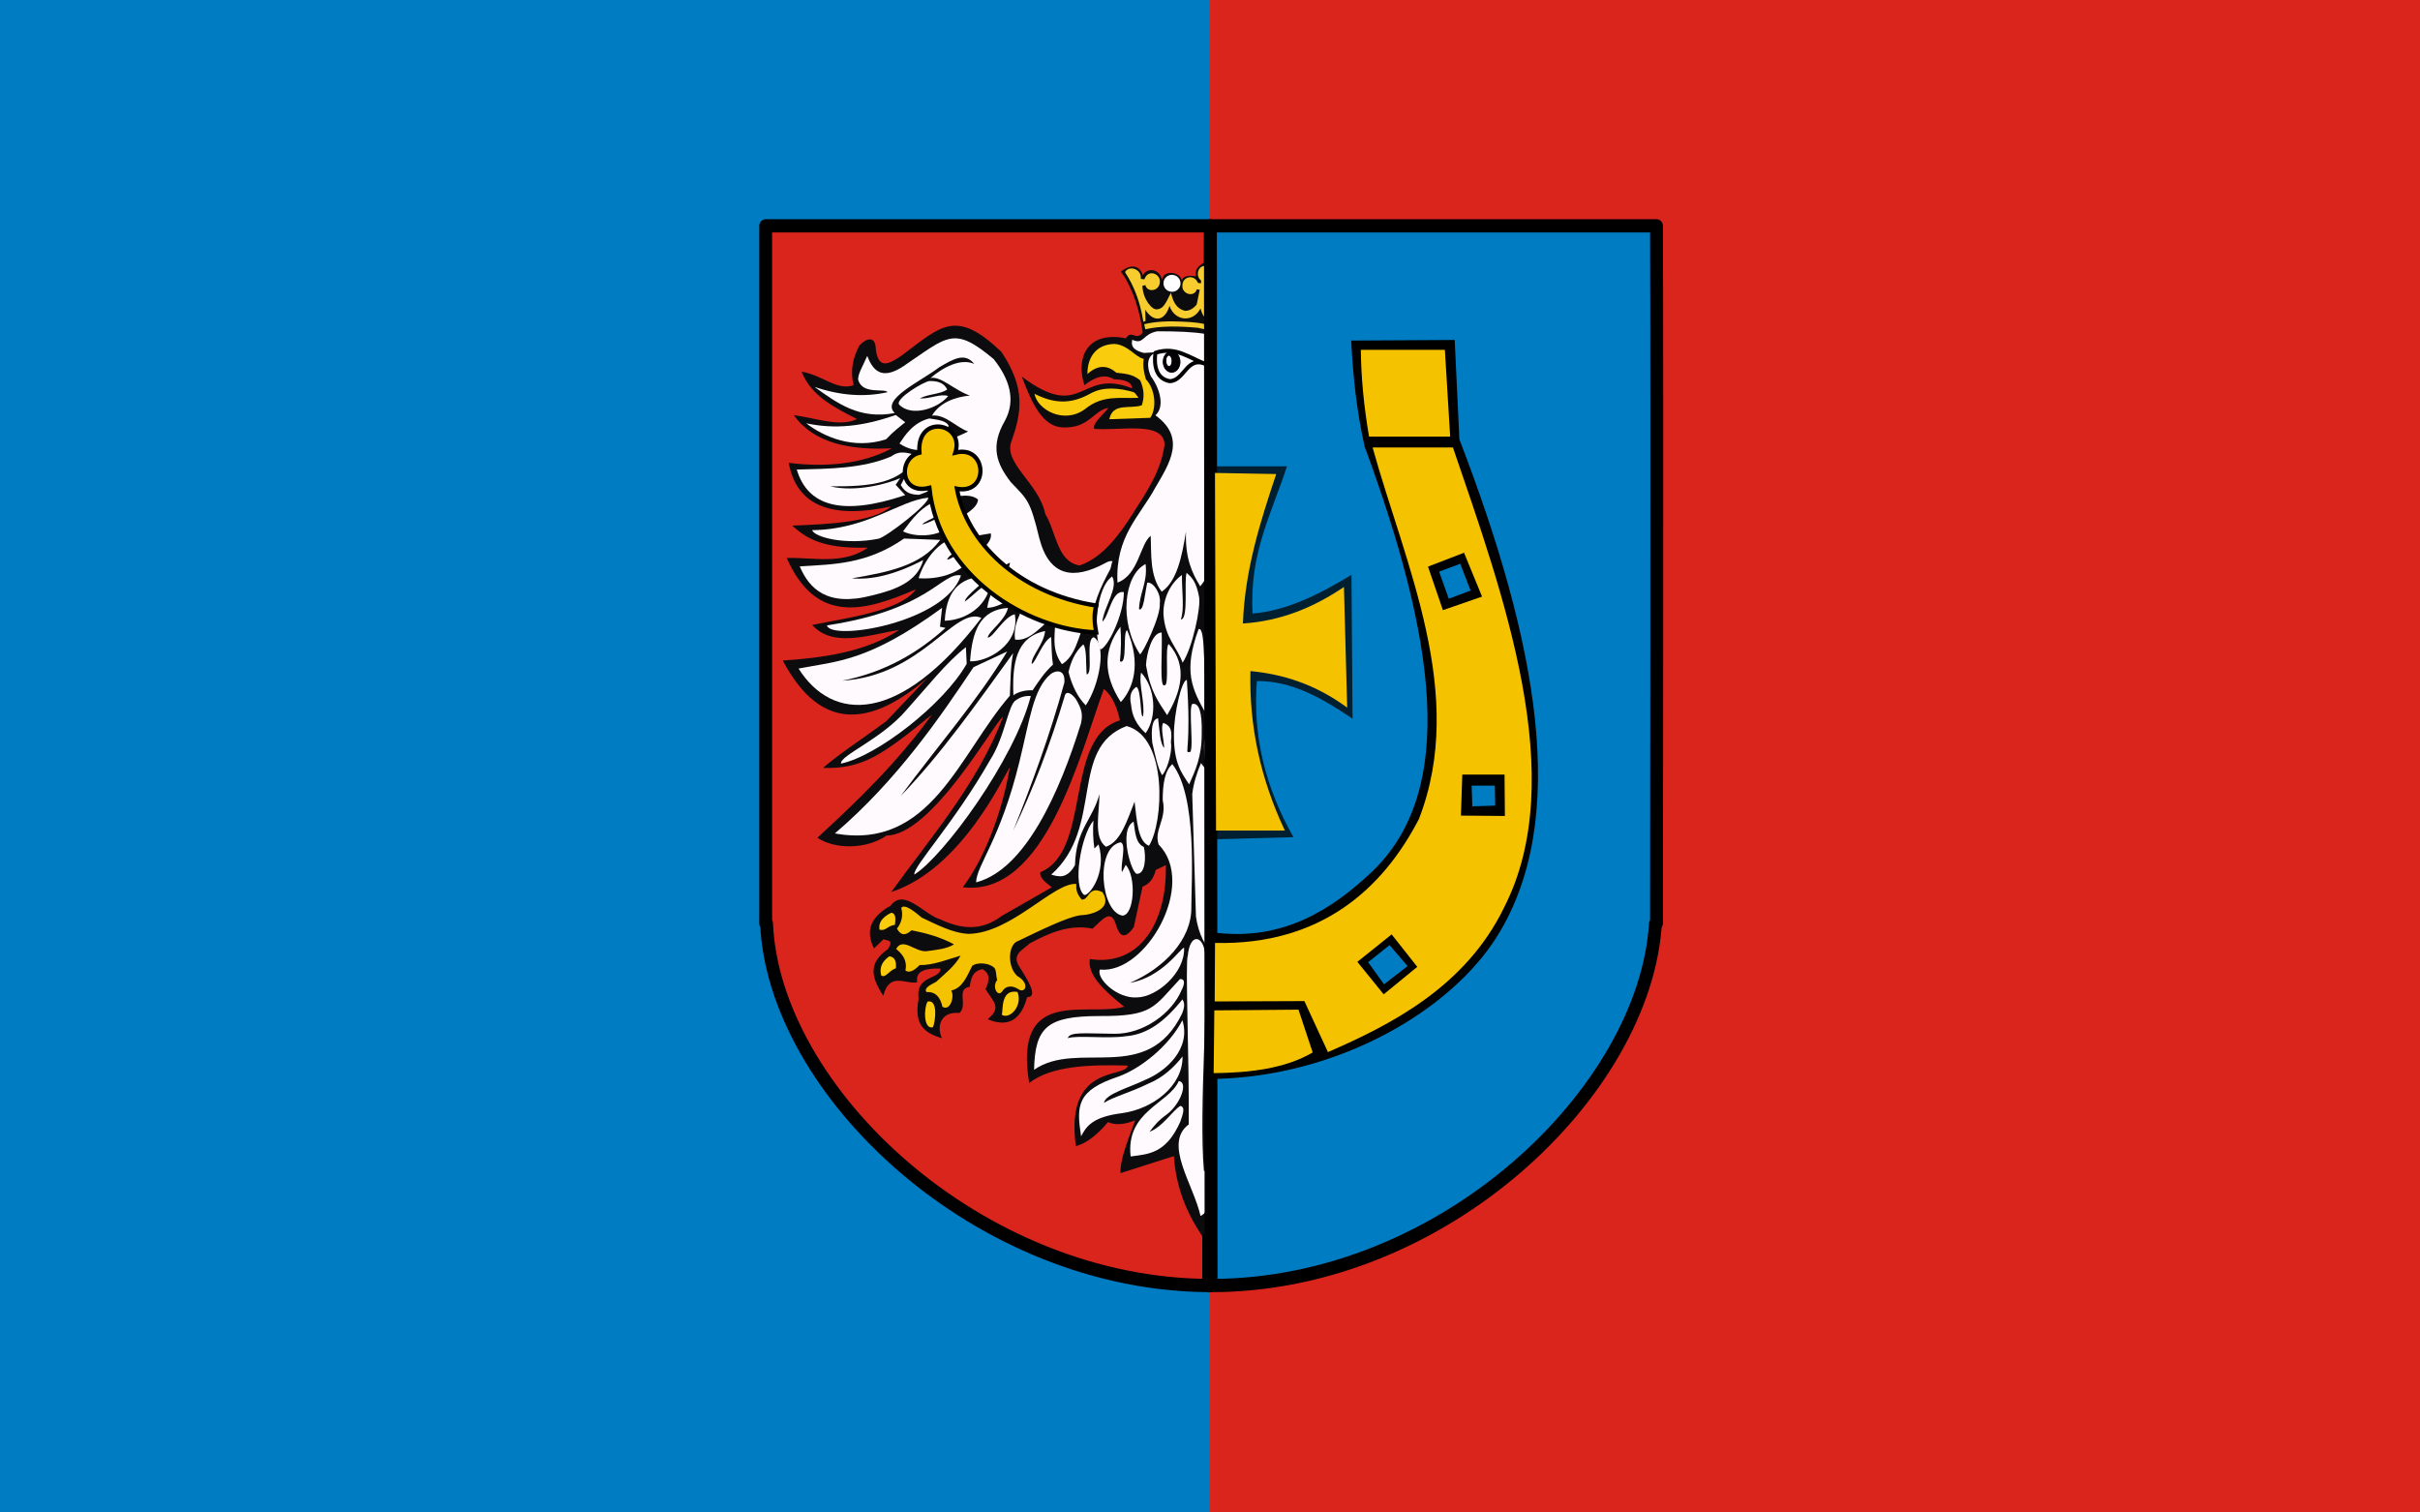 <?xml version="1.0" encoding="UTF-8" standalone="no"?>
<!-- Created with Inkscape (http://www.inkscape.org/) -->
<svg
   xmlns:dc="http://purl.org/dc/elements/1.1/"
   xmlns:cc="http://web.resource.org/cc/"
   xmlns:rdf="http://www.w3.org/1999/02/22-rdf-syntax-ns#"
   xmlns:svg="http://www.w3.org/2000/svg"
   xmlns="http://www.w3.org/2000/svg"
   xmlns:sodipodi="http://sodipodi.sourceforge.net/DTD/sodipodi-0.dtd"
   xmlns:inkscape="http://www.inkscape.org/namespaces/inkscape"
   id="svg2"
   sodipodi:version="0.32"
   inkscape:version="0.45.1"
   width="800"
   height="500"
   version="1.0"
   sodipodi:docbase="C:\Users\Mistrz\Desktop"
   sodipodi:docname="POL powiat myszkowski flag.svg"
   inkscape:output_extension="org.inkscape.output.svg.inkscape">
  <rect width="100%" height="100%" fill="#333333" stroke="none"/>
  <defs
     id="defs5" />
  <sodipodi:namedview
     inkscape:window-height="974"
     inkscape:window-width="1280"
     inkscape:pageshadow="2"
     inkscape:pageopacity="0.0"
     guidetolerance="10.0"
     gridtolerance="10.0"
     objecttolerance="10.0"
     borderopacity="1.0"
     bordercolor="#666666"
     pagecolor="#ffffff"
     id="base"
     showguides="true"
     inkscape:guide-bbox="true"
     inkscape:zoom="0.51571353"
     inkscape:cx="442.94959"
     inkscape:cy="337.90107"
     inkscape:window-x="-8"
     inkscape:window-y="-8"
     inkscape:current-layer="svg2" />
  <g
     id="g2303"
     transform="translate(0,-360.911)">
    <rect
       y="360.911"
       x="400"
       height="500"
       width="400"
       id="rect2301"
       style="opacity:1;fill:#da251d;fill-opacity:1;stroke:none;stroke-width:3.483;stroke-miterlimit:4;stroke-dasharray:none;stroke-opacity:1" />
    <rect
       y="360.911"
       x="0"
       height="500"
       width="400"
       id="rect2299"
       style="opacity:1;fill:#007cc3;fill-opacity:1;stroke:none;stroke-width:3.483;stroke-miterlimit:4;stroke-dasharray:none;stroke-opacity:1" />
    <g
       transform="matrix(0.4,0,0,0.412,250.993,433.38)"
       id="g3456">
      <path
         id="path3397"
         d="M 372.864,5.315 C 214.853,5.315 57.946,5.315 5.315,5.315 L 5.315,565.034 L 6.034,565.034 C 11.89,699.42 180.966,855.596 373.409,855.596 L 371.385,855.753 L 372.864,5.315 z "
         style="fill:#da251d;fill-opacity:1;fill-rule:nonzero;stroke:#000000;stroke-width:10.63;stroke-linecap:round;stroke-linejoin:round;stroke-miterlimit:4;stroke-dasharray:none;stroke-dashoffset:0;stroke-opacity:1" />
      <g
         id="g3270"
         transform="matrix(0.977,-2.190548e-2,2.190548e-2,0.977,-21.579,7.918)">
        <g
           transform="matrix(1.035,0,0,1.037,-14.455,-2.091)"
           id="g2198">
          <path
             style="fill:none;fill-opacity:0.75;fill-rule:evenodd;stroke:#000000;stroke-width:1px;stroke-linecap:butt;stroke-linejoin:miter;stroke-opacity:1"
             d="M 406.646,498.55 C 406.503,498.55 406.361,498.55 406.646,498.55 z "
             id="path2506" />
          <path
             style="fill:none;fill-opacity:0.75;fill-rule:evenodd;stroke:#000000;stroke-width:1px;stroke-linecap:butt;stroke-linejoin:miter;stroke-opacity:1"
             d="M 570.006,130.776 C 569.893,130.776 569.779,130.776 570.006,130.776 z "
             id="path1420" />
          <path
             style="fill:none;fill-opacity:0.75;fill-rule:evenodd;stroke:#000000;stroke-width:1px;stroke-linecap:butt;stroke-linejoin:miter;stroke-opacity:1"
             d="M 601.662,510.523 C 601.756,510.523 601.849,510.523 601.662,510.523 z "
             id="path2345" />
          <g
             style="stroke:none"
             id="g1353"
             transform="translate(763.939,-2)" />
          <path
             sodipodi:nodetypes="cccccccccccccccccccccccccccccccccccccccccccccccccccccccccccccccccccccccccccccccccccccccccccccccscccsccccccccccccccccccccccccccccccccccccccccccccccccccccccccccccccccccccccccccccsc"
             id="path2251"
             style="fill:#0c0c0e;fill-opacity:1;fill-rule:evenodd;stroke:none;stroke-width:1px;stroke-linecap:butt;stroke-linejoin:miter;stroke-opacity:1"
             d="M 379.209,807.645 C 395.366,788.941 406.559,763.951 405.541,738.349 C 417.348,743.772 423.369,748.605 444.809,748.974 C 447.42,736.021 445.387,722.377 440.651,709.707 C 456.957,711.18 472.082,718.551 485.924,732.343 C 493.012,700.413 478.785,677.145 453.124,668.591 C 478.151,663.344 500.002,670.797 520.11,685.222 C 521.111,663.623 524.094,641.207 504.865,627.938 C 480.227,609.824 434.337,630.409 430.95,621.932 C 454.484,616.572 454.641,599.895 460.978,589.594 C 408.241,590.646 396.395,521.803 408.313,502.282 C 418.219,523.79 421.189,552.234 438.803,566.034 L 445.271,546.631 C 449.337,552.165 453.561,557.564 466.059,555.87 C 483.78,545.369 499.822,561.717 516.414,569.268 C 521.765,574.041 528.983,578.815 520.11,583.589 C 511.278,588.387 505.306,604.446 517.338,610.383 C 526.475,625.397 534.709,634.079 548.752,627.014 C 541.737,620.281 540.217,610.801 545.518,597.91 C 550.349,581.771 558.795,587.329 567.231,592.828 C 570.888,597.261 575.985,601.282 571.389,608.073 C 572.116,617.821 576.519,620.952 583.4,619.622 C 592.108,616.371 596.565,620.375 594.487,631.172 C 611.198,625.979 617.774,617.101 607.423,602.068 C 604.084,591.43 590.325,590.327 587.558,582.665 C 595.156,580.986 599.791,584.246 603.727,588.67 C 610.902,598.732 617.18,596.23 623.13,589.132 C 628.519,577.38 633.909,588.709 639.299,592.828 C 652.563,577.114 639.166,563.203 627.749,562.8 C 623.722,560.733 619.17,558.928 619.896,554.485 C 625.439,549.834 630.983,556.181 636.527,559.566 C 646.773,545.059 640.32,528.585 618.972,530 C 613.89,527.084 608.808,524.897 603.727,530.462 C 570.861,559.163 539.881,550.649 505.789,529.076 C 494.257,518.663 504.527,517.335 506.251,512.445 C 496.598,507.421 487.487,501.312 482.69,486.575 C 475.705,478.721 473.05,470.868 473.451,463.014 C 484.889,463.779 485.173,522.395 565.383,517.989 C 539.395,486.966 527.155,453.978 518.262,420.513 C 548.827,458.41 571.155,525.627 626.825,516.603 C 594.024,493.057 568.158,463.153 550.138,426.057 C 586.834,455.774 613.042,509.189 680.876,468.558 C 645.633,451.091 611.72,426.085 580.166,387.713 C 605.324,404.61 632.376,417.176 666.093,414.507 C 657.64,402.924 610.907,389.829 555.682,339.206 L 560.763,337.358 L 600.493,362.767 C 655.342,391.399 678.74,371.928 691.963,336.896 C 652.41,338.058 623.969,329.96 599.107,318.879 L 596.335,313.798 C 626.729,323.264 650.325,320.495 668.403,307.792 C 637.914,305.773 607.591,301.262 578.318,280.998 C 578.318,280.998 587.712,280.382 587.096,280.536 C 626.238,296.439 663.088,308.615 684.11,259.285 C 649.521,263.04 619.84,257.526 596.335,240.344 C 639.59,253.085 668.102,250.538 678.104,228.795 C 625.341,234.036 603.993,222.362 582.476,210.778 L 597.721,208.93 C 629.07,221.254 676.303,221.092 677.18,177.516 C 655.995,186.217 630.228,175.064 605.575,168.739 L 604.189,164.581 C 622.947,162.53 643.982,173.572 658.239,145.64 C 650.565,147.008 642.741,148.177 631.445,144.716 C 645.077,138.203 659.266,126.825 649,108.683 C 641.269,118.721 631.759,124.415 620.358,119.77 C 634.61,101.065 629.482,91.048 607.699,73.876 C 607.689,154.996 559.056,46.873 512.854,89.951 C 490.228,110.877 484.308,134.935 495.975,162.29 C 504.549,188.406 509.482,194.421 477.602,228.04 C 459.071,245.89 471.676,268.333 456.212,273.78 C 436.206,277.893 428.281,259.753 429.451,224.857 C 438.486,225.144 449.579,230.575 454.539,220.676 C 448.929,212.261 440.962,205.024 441.577,193.496 C 447.562,195.152 453.264,196.242 457.048,193.496 C 442.046,167.856 451.74,149.615 444.922,132.448 C 470.066,129.002 468.191,105.077 453.703,100.669 C 456.185,108.924 448.637,112.36 441.087,109.757 C 433.745,106.294 432.934,106.224 438.194,96.266 C 442.558,86.601 452.718,75.357 464.595,64.804 C 464.202,59.508 451.997,52.804 446.49,63.728 C 443.691,53.625 432.367,55.519 430.69,62.501 C 431.706,54.106 420.921,50.078 415.117,56.331 C 414.61,51.616 408.155,49.977 405.547,50.674 C 409.974,44.542 403.359,39.134 401.597,34.997 C 396.983,38.425 389.564,39.997 391.337,47.942 C 387.581,46.89 379.754,46.759 379.741,51.365 C 379.091,44.218 364.896,41.318 363.248,50.228 C 362.352,41.595 351.727,39.301 347.833,46.196 C 345.185,37.693 338.127,36.884 329.994,42.733 C 339.419,56.029 344.851,74.397 346.664,91.492 C 340.78,98.352 337.961,88.367 332.86,95.651 C 299.717,88.556 291.64,112.154 298.154,132.029 C 307.331,125.172 315.46,123.556 322.406,127.848 C 331.402,128.298 336.956,130.469 337.041,135.375 C 294.21,117.849 296.702,161.797 247.141,124.085 C 254.535,144.202 262.709,163.73 279.215,164.986 C 301.397,166.673 305.171,151.841 317.389,150.428 C 312.642,155.981 304.012,162.182 305.263,166.735 C 326.661,168.896 362.432,161.521 362.548,180.534 C 359.087,201.581 347.32,217.261 334.895,235.259 C 324.851,249.808 310.366,268.772 291.046,274.616 C 272.521,271.368 272.481,247.369 263.866,233.22 C 259.381,208.79 230.399,192.484 237.523,175.098 C 246.43,152.26 250.189,133.24 230.833,104.014 C 194.326,68.751 182.184,82.551 149.295,105.268 C 139.818,110.983 130.256,116.948 128.388,99.833 C 128.478,88.859 120.948,90.563 115.008,96.487 C 110.137,105.193 106.71,114.724 109.572,127.848 C 95.494,131.967 84.762,119.335 67.34,116.14 C 74.791,135.554 93.353,144.968 111.663,154.609 C 98.011,161.072 77.901,153.005 60.231,150.428 C 76.218,173.306 106.143,179.32 139.678,178.443 C 114.531,190.972 83.693,192.192 55.213,188.061 C 61.099,223.825 91.564,233.133 138.006,224.439 C 123.474,236.576 86.355,237.418 56.886,237.82 C 67.875,247.511 80.045,256.779 118.353,256.636 C 97.888,269.892 74.374,263.333 51.868,263.326 C 74.979,317.087 115.06,306.959 156.822,290.505 C 144.069,307.684 98.091,312.032 71.521,316.848 C 88.07,335.334 116.554,325.97 142.605,322.284 C 114.692,339.5 77.959,343.167 46.851,344.446 C 72.151,393.452 109.389,405.319 164.767,360.753 L 130.479,394.205 C 112.766,406.47 90.261,419.99 77.793,430.165 C 109.977,431.896 126.399,421.112 167.694,390.023 C 139.178,426.566 105.963,456.529 71.939,485.36 C 86.56,495.224 112.242,495.348 128.507,484.863 C 165.749,485.552 219.041,396.449 225.815,392.95 C 204.095,445.048 165.547,485.927 131.315,529.683 C 189.106,512.824 225.045,440.507 230.415,433.092 C 223.46,468.829 207.428,505.903 189.855,527.174 C 257.634,536.761 288.495,422.021 308.608,372.88 C 314.856,377.404 319.331,387.909 321.152,397.968 C 274.624,410.61 296.218,500.793 253.413,516.721 C 252.614,521.859 259.11,525.859 262.612,528.847 L 221.216,550.59 C 203.846,562.741 187.3,560.071 171.039,552.263 C 157.49,548.101 141.982,526.305 130.479,540.555 C 114.032,548.917 109.293,560.068 116.262,574.006 L 124.207,566.898 C 126.974,568.306 133.058,567.228 127.552,574.842 C 111.21,585.594 113.269,596.385 122.952,611.639 C 128.584,592.384 141.546,603.284 150.968,601.603 C 149.468,592.186 158.427,590.611 170.203,591.15 C 170.309,600.052 149.447,595.437 151.804,614.566 C 147.399,634.786 155.375,641.734 170.203,646.345 C 165.769,637.406 169.347,624.761 184.838,626.692 C 192.292,620.79 182.282,607.426 193.619,606.203 C 195.079,600.367 195.524,593.951 204.49,592.404 C 211.218,596.36 209.79,602.129 206.581,608.294 C 213.309,618.868 219.497,623.362 207.835,632.128 C 223.544,638.914 234.774,634.255 240.45,615.402 C 249.707,615.515 241.96,602.875 233.955,589.976 C 229.027,580.713 238.211,577.728 243.39,572.963 C 259.732,564.899 276.359,558.256 295.13,562.338 C 302.468,556.501 310.695,545.326 314.533,560.49 C 317.181,568.923 321.297,571.852 328.854,561.876 L 336.708,530 C 342.251,528.152 345.947,523.84 347.795,517.065 L 356.11,513.369 C 356.221,558.17 333.423,593.458 292.358,586.361 C 289.902,599.142 303.881,611.923 319.615,624.704 C 289.716,632.611 229.11,605.643 240.618,683.374 C 258.611,670.416 288.847,669.699 321.463,671.363 C 319.703,681.74 269.97,667.939 277.575,734.191 C 285.891,732.343 294.822,726.184 304.37,715.712 C 309.558,718.41 317.698,718.189 326.544,714.788 C 320.741,729.388 313.339,745.41 313.609,756.366 L 357.496,743.893 C 358.682,768.505 366.956,789.18 379.209,807.645 z M 453.491,409.855 C 449.07,409.849 445.572,405.804 440.557,402.236 C 436.607,399.521 432.977,397.257 431.374,393.977 C 428.672,387.068 427.152,382.1 430.914,381.449 C 434.241,381.197 435.214,386.912 439.963,386.559 C 443.385,385.747 441.745,378.398 447.141,377.945 C 450.374,377.979 451.269,387.48 452.531,394.237 C 453.852,401.314 454.869,407.66 453.491,409.855 z " />
          <path
             sodipodi:nodetypes="ccccccccccccccccccccscccsccccccsc"
             id="path2256"
             d="M 445.103,315.773 C 445.863,333.036 453.447,344.687 467.115,347.855 C 470.396,331.959 470.098,319.612 464.698,309.055 C 475.51,316.522 483.968,332.682 496.142,330.621 C 497.81,315.122 494.709,306.266 487.901,296.562 C 497.584,306.33 512.338,309.526 525.321,307.581 C 523.358,283.561 507.194,282.517 505.402,274.061 C 516.95,279.079 528.497,280.21 540.045,276.404 C 539.333,263.916 523.251,251.208 520.645,245.054 C 532.029,246.85 542.676,247.674 554.769,241.68 C 551.971,227.481 535.495,219.992 532.94,216.735 C 544.036,213.296 552.196,215.646 562.047,203.667 C 553.999,190.502 547.12,192.86 536.324,186.425 C 551.356,183.865 559.847,181.596 564.993,174.044 C 554.975,161.081 546.924,164.317 536.236,159.058 C 545.096,153.945 554.549,149.425 558.069,138.972 C 551.046,132.703 543.805,135.417 531.821,134.544 C 539.478,127.147 545.392,119.17 548.899,110.391 C 536.428,105.417 523.478,109.709 516.504,110.898 C 522.499,103.439 540.908,98.624 553.367,105.477 C 555.946,106.577 550.373,114.403 553.013,114.3 C 586.75,112.984 596.361,134.354 608.917,138.55 C 637.91,143.299 642.749,131.299 642.379,118.374 C 629.86,127.265 612.678,127.279 598.93,124.622 C 600.925,121.258 612.907,121.111 618.179,106.542 C 620.501,100.123 617.491,92.266 609.302,88.61 C 614.236,109.401 596.653,115.409 581.971,106.66 C 550.431,89.952 535.962,72.514 509.652,103.541 C 497.014,116.724 491.209,138.904 499.017,159.332 C 509.717,183.264 510.354,194.361 493.259,216.141 C 479.895,230.441 469.344,245.904 468.809,262.636 C 461.634,293.784 433.027,268.697 441.428,281.772 C 449.66,294.584 444.752,305.758 445.103,315.773 z "
             style="fill:#fefafe;fill-opacity:1;fill-rule:evenodd;stroke:none;stroke-width:1px;stroke-linecap:butt;stroke-linejoin:miter;stroke-opacity:1" />
          <g
             id="g2185"
             transform="translate(-0.291,-2)"
             style="stroke:none">
            <path
               sodipodi:nodetypes="cccccccccc"
               id="path1308"
               d="M 301.102,125.256 C 301.237,112.621 308.28,101.751 323.829,101.914 C 334.782,102.958 340.742,112.856 347.326,114.254 C 346.328,120.638 347.359,125.361 348.765,130.451 C 356.101,138.147 357.413,153.246 351.645,161.044 L 318.172,161.404 C 321.267,148.013 335.562,153.976 344.961,150.966 C 347.317,144.487 347.135,138.52 344.137,131.218 C 337.967,125.998 331.375,125.562 324.805,124.742 C 318.674,119.232 310.506,117.207 301.102,125.256 z "
               style="fill:#f9cc0d;fill-opacity:1;fill-rule:evenodd;stroke:none;stroke-width:1px;stroke-linecap:butt;stroke-linejoin:miter;stroke-opacity:1" />
            <path
               sodipodi:nodetypes="ccsccc"
               id="path2183"
               d="M 257.472,139.879 C 272.899,147.857 286.535,149.365 303.653,140.497 C 313.916,135.288 327.412,136.897 338.248,140.386 C 340.012,140.953 340.473,142.685 342.421,144.976 C 327.471,145.437 313.38,141.649 298.402,153.007 C 280.896,164.793 259.602,152.58 257.472,139.879 z "
               style="fill:#f9cc0d;fill-opacity:1;fill-rule:evenodd;stroke:none;stroke-width:1px;stroke-linecap:butt;stroke-linejoin:miter;stroke-opacity:1" />
          </g>
          <g
             id="g2223"
             transform="translate(1.24,-2)"
             style="stroke:none">
            <path
               id="path2197"
               d="M 363.324,78.158 C 363.614,78.158 363.614,78.158 363.324,78.158 z "
               style="fill:none;fill-opacity:0.75;fill-rule:evenodd;stroke:none;stroke-width:1px;stroke-linecap:butt;stroke-linejoin:miter;stroke-opacity:1" />
            <path
               id="path2199"
               d="M 362.89,78.158 C 362.89,78.085 362.89,78.013 362.89,78.158 z "
               style="fill:none;fill-opacity:0.75;fill-rule:evenodd;stroke:none;stroke-width:1px;stroke-linecap:butt;stroke-linejoin:miter;stroke-opacity:1" />
            <path
               id="path2209"
               d="M 432.384,72.728 C 432.384,72.656 432.384,72.584 432.384,72.728 z "
               style="fill:none;fill-opacity:0.75;fill-rule:evenodd;stroke:none;stroke-width:1px;stroke-linecap:butt;stroke-linejoin:miter;stroke-opacity:1" />
          </g>
          <path
             style="fill:#fefafe;fill-opacity:1;fill-rule:evenodd;stroke:none;stroke-width:1px;stroke-linecap:butt;stroke-linejoin:miter;stroke-opacity:1"
             d="M 402.507,252.891 C 405.244,266.133 403.447,279.878 420.283,291.553 C 434.605,276.136 417.043,246.079 421.434,203.073 C 427.564,211.562 432.101,218.891 442.057,220.007 C 441.427,207.551 428.685,195.581 432.725,182.234 C 435.789,185.883 439.996,187.247 444.724,187.567 C 433.702,166.179 442.383,137.075 428.726,122.686 C 451.397,128.192 454.785,121.865 453.167,112.466 C 445.381,117.231 434.46,111.506 423.891,102.357 C 406.234,93.753 393.206,91.473 358.723,90.663 C 346.046,92.598 347.645,101.458 338.071,96.912 C 336.206,103.311 341.053,105.873 347.403,107.577 L 363.777,106.914 C 345.601,105.751 350.873,122.976 352.628,126.242 C 360.261,136.7 363.317,151.047 355.584,157.12 C 380.515,175.567 366.453,195.145 354.069,214.674 C 340.83,236.986 320.6,252.307 321.629,288.887 C 339.151,283.111 340.751,258.587 349.625,252.447 C 349.9,267.199 348.042,284.234 357.624,296.886 C 370.207,288.913 374.677,269.785 378.51,249.781 C 377.244,270.84 382.758,282.698 389.176,293.33 C 399.585,281.421 402.634,267.574 402.507,252.891 z "
             id="path2252"
             sodipodi:nodetypes="cccccccccccccccccccccc" />
          <path
             style="fill:#fefafe;fill-opacity:1;fill-rule:evenodd;stroke:none;stroke-width:1px;stroke-linecap:butt;stroke-linejoin:miter;stroke-opacity:1"
             d="M 318.019,271.823 C 316.983,273.422 316.823,276.737 315.847,278.381 C 307.618,292.236 300.758,306.059 298.618,324.48 L 294.461,318.937 C 288.51,331.788 285.878,346.427 274.806,352.45 C 265.036,338.89 271.044,326.543 269.955,313.65 C 259.143,321.118 249.127,334.163 236.954,332.102 C 235.286,316.602 245.914,306.968 249.607,294.149 C 239.145,294.348 227.765,306.484 214.782,306.466 C 218.659,285.317 233.13,280.695 234.182,271.13 C 222.635,276.148 211.087,281.172 199.539,277.366 C 200.252,264.877 221.524,257.1 218.939,247.573 C 207.555,249.369 195.775,250.987 184.296,247.573 C 188.911,233.633 208.242,230.556 209.239,220.551 C 200.436,213.446 187.492,220.678 173.903,217.087 C 181.951,203.922 190.128,199.272 200.925,192.837 C 190.304,190.018 177.661,188.008 170.439,183.829 C 180.456,173.203 191.622,171.767 202.311,166.508 C 192.327,162.929 184.384,152.48 173.088,153.265 C 179.769,143.006 192.406,138.974 204.389,138.101 C 192.167,133.902 180.847,121.772 172.518,123.551 C 182.653,115.463 197.42,108.076 208.546,113.158 C 201.254,103.881 192.188,108.41 179.729,115.263 C 164.665,125.924 131.115,139.555 142.725,150.572 C 113.732,155.321 95.794,141.642 77.596,128.401 C 98.381,135.791 118.243,137.639 137.182,133.943 C 135.187,130.58 117.163,135.563 113.6,124.204 C 112.372,120.287 117.771,112.335 121.273,104.843 C 126.717,120.111 135.664,122.6 150.346,113.85 C 187.596,90.655 192.28,82.374 224.482,109.693 C 237.12,125.86 242.054,142.592 232.541,158.759 C 219.864,178.917 225.125,192.697 236.261,207.36 C 249.625,221.66 251.633,221.721 258.56,252.241 C 266.115,283.672 286.573,285.645 311.487,273.447 C 313.986,272.223 315.412,271.395 318.019,271.823 z "
             id="path2254"
             sodipodi:nodetypes="csccccccccccccccccccccccccsccccccsc" />
          <g
             id="g2239"
             style="stroke:none"
             transform="translate(763.939,-2)">
            <path
               sodipodi:nodetypes="ccccc"
               id="path1334"
               d="M -620.49,154.143 L -612.856,160.042 C -617.654,163.885 -622.183,166.629 -628.819,173.229 C -656.051,180.994 -679.689,169.984 -693.761,159.078 C -670.141,164.471 -647.736,162.675 -620.49,154.143 z "
               style="fill:#fefafe;fill-opacity:1;fill-rule:evenodd;stroke:none;stroke-width:1px;stroke-linecap:butt;stroke-linejoin:miter;stroke-opacity:1" />
            <g
               transform="translate(-762.642,0)"
               id="g2228"
               style="stroke:none">
              <path
                 style="fill:#fefafe;fill-opacity:1;fill-rule:evenodd;stroke:none;stroke-width:1px;stroke-linecap:butt;stroke-linejoin:miter;stroke-opacity:1"
                 d="M 158.935,186.515 C 145.929,208.664 120.35,210.403 87.449,209.419 C 108.195,214.838 135.211,208.226 144.707,204.213 L 140.89,209.419 L 148.525,217.747 C 95.903,233.617 68.546,224.359 60.382,195.538 C 86.733,195.465 114.153,196.059 137.767,186.862 C 145.476,181.524 152.106,184.816 158.935,186.515 z "
                 id="path2210"
                 sodipodi:nodetypes="cccccccc" />
              <path
                 style="fill:#fefafe;fill-opacity:1;fill-rule:evenodd;stroke:none;stroke-width:1px;stroke-linecap:butt;stroke-linejoin:miter;stroke-opacity:1"
                 d="M 71.833,243.774 C 117.113,244.321 143.047,222.069 167.264,220.176 C 167.924,225.133 132.242,250.612 125.968,251.755 C 98.348,256.445 73.584,249.301 71.833,243.774 z "
                 id="path2212"
                 sodipodi:nodetypes="cccc" />
              <path
                 style="fill:#fefafe;fill-opacity:1;fill-rule:evenodd;stroke:none;stroke-width:1px;stroke-linecap:butt;stroke-linejoin:miter;stroke-opacity:1"
                 d="M 61.076,272.229 C 88.572,271.166 115.718,271.937 146.79,252.102 L 176.286,253.837 C 160.351,274.182 132.019,278.587 103.412,282.64 C 119.46,284.371 138.612,280.669 162.059,269.453 C 156.962,286.365 139.453,292.415 119.722,296.521 C 82.267,305.192 68.255,289.534 61.076,272.229 z "
                 id="path2214"
                 sodipodi:nodetypes="ccccccc" />
              <path
                 style="fill:#fefafe;fill-opacity:1;fill-rule:evenodd;stroke:none;stroke-width:1px;stroke-linecap:butt;stroke-linejoin:miter;stroke-opacity:1"
                 d="M 82.244,319.424 C 85.269,332.3 179.335,319.415 192.596,282.293 C 176.725,279.263 166.646,309.006 82.244,319.424 z "
                 id="path2216"
                 sodipodi:nodetypes="ccc" />
              <path
                 style="fill:#fefafe;fill-opacity:1;fill-rule:evenodd;stroke:none;stroke-width:1px;stroke-linecap:butt;stroke-linejoin:miter;stroke-opacity:1"
                 d="M 58.299,353.085 C 89.466,347.914 115.357,349.105 176.633,307.625 L 174.551,322.547 L 179.063,323.588 C 156.728,342.269 129.288,357.588 93.695,363.496 C 159.324,361.027 186.633,306.483 208.559,316.301 C 139.271,400.198 84.87,395.845 58.299,353.085 z "
                 id="path2218"
                 sodipodi:nodetypes="ccccccc" />
              <path
                 style="fill:#fefafe;fill-opacity:1;fill-rule:evenodd;stroke:none;stroke-width:1px;stroke-linecap:butt;stroke-linejoin:miter;stroke-opacity:1"
                 d="M 195.372,339.204 L 195.719,352.391 C 176.404,383.925 120.68,423.92 91.266,429.082 C 90.405,422.605 124.812,410.575 145.749,387.787 C 162.426,370.637 179.539,350.445 195.372,339.204 z "
                 id="path2220"
                 sodipodi:nodetypes="ccccc" />
              <path
                 style="fill:#fefafe;fill-opacity:1;fill-rule:evenodd;stroke:none;stroke-width:1px;stroke-linecap:butt;stroke-linejoin:miter;stroke-opacity:1"
                 d="M 229.033,343.368 L 201.272,355.167 C 173.657,393.371 136.926,443.279 85.02,484.259 C 163.065,499.684 187.927,423.937 230.422,378.417 C 231.273,367.044 231.339,355.279 233.892,344.757 C 203.487,383.625 173.477,423.183 139.502,455.803 C 169.346,418.325 203.694,381.973 229.033,343.368 z "
                 id="path2222"
                 sodipodi:nodetypes="ccccccc" />
              <path
                 style="fill:#fefafe;fill-opacity:1;fill-rule:evenodd;stroke:none;stroke-width:1px;stroke-linecap:butt;stroke-linejoin:miter;stroke-opacity:1"
                 d="M 247.527,379.047 C 233.117,429.114 173.383,504.33 149.219,518.267 C 148.084,512.114 182.764,478.128 213.071,429.082 C 226.019,410.531 228.828,384.785 235.605,381.967 C 238.844,379.727 242.998,378.707 247.527,379.047 z "
                 id="path2224"
                 sodipodi:nodetypes="ccccc" />
              <path
                 style="fill:#fefafe;fill-opacity:1;fill-rule:evenodd;stroke:none;stroke-width:1px;stroke-linecap:butt;stroke-linejoin:miter;stroke-opacity:1"
                 d="M 230.769,485.3 C 246.523,449.579 262.604,410.021 275.187,369.048 C 276.344,357.795 267.784,359.302 264.082,362.108 C 249.61,373.32 246.176,398.174 237.091,430.741 C 219.974,492.783 200.062,512.099 199.537,525.554 C 240.116,516.332 269.502,455.395 288.027,401.668 C 289.788,394.599 289.021,390.406 284.21,382.235 C 281.295,378.237 277.184,375.419 275.534,378.765 C 262.363,418.356 247.626,453.081 230.769,485.3 z "
                 id="path2226"
                 sodipodi:nodetypes="ccccccccc" />
            </g>
          </g>
          <g
             id="g2271"
             transform="translate(1.421,-2)"
             style="stroke:none">
            <path
               sodipodi:nodetypes="cccccc"
               id="path2253"
               d="M 162.012,141.406 C 169.528,137.972 178.459,138.655 184.559,134.964 C 182.206,129.703 177.233,127.985 170.386,127.878 C 166.414,127.77 141.954,141.018 144.941,145.915 C 154.933,156.405 176.9,149.694 185.203,140.117 C 179.316,137.782 169.742,142.264 162.012,141.406 z "
               style="fill:#fefafe;fill-opacity:1;fill-rule:evenodd;stroke:none;stroke-width:1px;stroke-linecap:butt;stroke-linejoin:miter;stroke-opacity:1" />
            <path
               sodipodi:nodetypes="cccccc"
               id="path2255"
               d="M 163.945,170.716 C 169.098,167.836 178.761,168.251 185.203,163.952 C 183.464,159.457 176.118,158.699 169.42,157.51 C 155.694,160.54 148.653,171.251 144.619,176.836 C 157.932,185.797 172.534,184.083 183.592,169.105 C 177.853,168.022 170.176,171.781 163.945,170.716 z "
               style="fill:#fefafe;fill-opacity:1;fill-rule:evenodd;stroke:none;stroke-width:1px;stroke-linecap:butt;stroke-linejoin:miter;stroke-opacity:1" />
            <path
               sodipodi:nodetypes="ccccccc"
               id="path2257"
               d="M 186.491,196.805 C 182.438,206.458 174.924,213.037 159.757,217.741 C 154.214,217.477 148.797,216.705 144.941,209.689 C 149.12,202.599 154.173,190.309 167.166,188.431 C 171.264,188.913 175.192,189.904 178.439,192.94 C 174.954,196.968 163.597,199.982 161.69,202.925 C 166.135,203.933 179.908,193.396 186.491,196.805 z "
               style="fill:#fefafe;fill-opacity:1;fill-rule:evenodd;stroke:none;stroke-width:1px;stroke-linecap:butt;stroke-linejoin:miter;stroke-opacity:1" />
            <path
               sodipodi:nodetypes="cccccc"
               id="path2259"
               d="M 161.69,241.254 C 163.515,238.463 186.276,230.659 194.221,224.183 C 188.96,222.297 183.7,221.79 178.439,221.606 C 161.736,225.316 152.947,237.83 145.908,246.407 C 158.116,252.562 183.874,251.808 191,234.49 C 184.729,229.747 169.207,240.285 161.69,241.254 z "
               style="fill:#fefafe;fill-opacity:1;fill-rule:evenodd;stroke:none;stroke-width:1px;stroke-linecap:butt;stroke-linejoin:miter;stroke-opacity:1" />
            <path
               sodipodi:nodetypes="ccccc"
               id="path2261"
               d="M 157.825,283.77 C 173.408,285.268 197.915,281.642 207.427,258.969 C 197.904,258.381 187.777,268.941 181.338,269.598 C 184.226,263.709 197.371,260.55 203.24,254.138 C 181.156,245.426 163.784,266.594 157.825,283.77 z "
               style="fill:#fefafe;fill-opacity:1;fill-rule:evenodd;stroke:none;stroke-width:1px;stroke-linecap:butt;stroke-linejoin:miter;stroke-opacity:1" />
            <path
               sodipodi:nodetypes="ccccc"
               id="path2263"
               d="M 178.439,317.912 C 195.139,317.843 212.837,307.766 216.446,289.89 C 210.183,289.352 202.276,298.676 195.188,303.096 C 195.61,298.212 211.966,288.55 214.191,283.126 C 195.087,283.531 180.59,290.465 178.439,317.912 z "
               style="fill:#fefafe;fill-opacity:1;fill-rule:evenodd;stroke:none;stroke-width:1px;stroke-linecap:butt;stroke-linejoin:miter;stroke-opacity:1" />
            <path
               sodipodi:nodetypes="ccccc"
               id="path2265"
               d="M 198.408,350.443 C 211.946,351.601 239.74,338.355 235.771,314.047 C 226.587,315.954 217.796,332.155 213.225,332.084 C 213.786,327.271 227.798,319.018 230.296,308.893 C 207.576,309.997 200.652,326.359 198.408,350.443 z "
               style="fill:#fefafe;fill-opacity:1;fill-rule:evenodd;stroke:none;stroke-width:1px;stroke-linecap:butt;stroke-linejoin:miter;stroke-opacity:1" />
            <path
               sodipodi:nodetypes="ccccccc"
               id="path2267"
               d="M 233.194,378.143 C 232.751,353.656 236.05,332.119 260.25,327.897 C 258.763,338.641 248.656,347.008 248.655,353.664 C 251.554,353.449 258.101,335.732 265.081,332.728 C 265.35,340.047 265.064,347.765 266.048,354.63 C 258.502,361.091 253.766,367.933 248.977,374.6 C 243.974,374.15 237.494,375.254 233.194,378.143 z "
               style="fill:#fefafe;fill-opacity:1;fill-rule:evenodd;stroke:none;stroke-width:1px;stroke-linecap:butt;stroke-linejoin:miter;stroke-opacity:1" />
            <path
               sodipodi:nodetypes="cccccc"
               id="path2269"
               d="M 293.425,363.005 C 292.865,354.614 294.02,342.221 291.171,339.17 C 283.905,345.337 280.769,352.881 278.609,360.75 C 281.403,372.235 285.908,381.152 292.137,387.484 C 303.94,371.158 310.379,339.602 299.867,333.694 C 292.644,335.225 299.234,362.38 293.425,363.005 z "
               style="fill:#fefafe;fill-opacity:1;fill-rule:evenodd;stroke:none;stroke-width:1px;stroke-linecap:butt;stroke-linejoin:miter;stroke-opacity:1" />
          </g>
          <g
             id="g2340"
             style="stroke:none"
             transform="translate(763.939,-2)">
            <g
               style="stroke:none"
               transform="translate(-762.958,0)"
               id="g2302">
              <g
                 style="stroke:none"
                 id="g2292">
                <path
                   sodipodi:nodetypes="cccc"
                   id="path2282"
                   d="M 120.117,561.282 C 119.202,556.236 121.904,551.746 129.955,548.08 C 134.199,548.697 133.282,553.666 132.802,557.658 C 125.659,558.696 125.64,562.533 120.117,561.282 z "
                   style="fill:#f9cc0d;fill-opacity:1;fill-rule:evenodd;stroke:none;stroke-width:1px;stroke-linecap:butt;stroke-linejoin:miter;stroke-opacity:1" />
                <path
                   sodipodi:nodetypes="cccc"
                   id="path2284"
                   d="M 120.635,597.524 C 119.482,592.229 120.536,587.118 127.625,582.51 C 132.652,583.226 133.247,587.267 132.802,592.088 C 126.697,593.965 124.374,599.94 120.635,597.524 z "
                   style="fill:#f9cc0d;fill-opacity:1;fill-rule:evenodd;stroke:none;stroke-width:1px;stroke-linecap:butt;stroke-linejoin:miter;stroke-opacity:1" />
                <path
                   sodipodi:nodetypes="ccc"
                   id="path2286"
                   d="M 162.055,639.462 C 164.146,634.696 166.837,617.422 158.172,619.011 C 155.154,622.778 153.69,641.387 162.055,639.462 z "
                   style="fill:#f9cc0d;fill-opacity:1;fill-rule:evenodd;stroke:none;stroke-width:1px;stroke-linecap:butt;stroke-linejoin:miter;stroke-opacity:1" />
                <path
                   sodipodi:nodetypes="ccc"
                   id="path2290"
                   d="M 218.489,630.919 C 225.246,634.882 235.85,623.915 231.692,613.057 C 217.831,610.34 219.747,627.096 218.489,630.919 z "
                   style="fill:#f9cc0d;fill-opacity:1;fill-rule:evenodd;stroke:none;stroke-width:1px;stroke-linecap:butt;stroke-linejoin:miter;stroke-opacity:1" />
              </g>
              <path
                 style="fill:#f5c200;fill-opacity:1;fill-rule:evenodd;stroke:none;stroke-width:1px;stroke-linecap:butt;stroke-linejoin:miter;stroke-opacity:1"
                 d="M 281.655,528.664 C 263.359,526.775 227.734,566.578 192.602,566.201 C 179.391,565.276 165.825,557.726 154.806,552.48 C 150.792,549.076 140.989,540.477 138.239,544.455 C 139.813,550.609 138.302,555.991 134.355,560.764 C 136.747,564.964 139.777,567.673 146.264,562.318 C 157.334,564.696 169.097,567.901 180.694,574.226 C 174.616,577.771 166.236,578.247 158.172,579.144 C 149.028,579.959 139.068,567.269 133.32,576.814 C 138.368,581.017 142.346,585.861 140.568,594.159 C 144.055,596.344 148.044,594.014 152.218,590.017 C 163.96,590.395 174.761,586.069 185.871,583.286 C 180.891,591.567 172.718,597.344 165.327,603.644 C 160.21,606.039 155.1,608.435 157.395,611.504 C 165.031,611.309 168.645,616.029 170.08,623.412 C 176.455,627.482 180.44,615.374 177.587,610.727 C 186.774,609.082 190.646,599.846 195.191,591.57 C 199.949,588.372 209.364,589.876 213.053,593.382 C 215.007,595.484 214.196,599.315 215.383,603.22 C 210.604,608.423 215.544,617.425 219.266,612.28 C 222.468,607.526 227.796,607.906 232.21,610.727 C 237.903,615.046 242.596,606.708 231.692,600.372 C 223.485,592.587 224.837,574.963 233.245,572.673 C 250.736,565.071 273.671,554.599 284.502,553.516 C 294.081,553.487 311.353,548.837 302.882,535.654 C 291.453,529.757 291.695,542.115 285.797,541.09 C 281.382,535.921 281.415,532.503 281.655,528.664 z "
                 id="path2298"
                 sodipodi:nodetypes="ccccccccccccccccccccccccccc" />
            </g>
            <g
               transform="translate(-763.194,0)"
               id="g2320"
               style="stroke:none">
              <path
                 style="fill:#fefafe;fill-opacity:1;fill-rule:evenodd;stroke:none;stroke-width:1px;stroke-linecap:butt;stroke-linejoin:miter;stroke-opacity:1"
                 d="M 261.599,520.803 C 305.954,484.194 277.829,420.887 325.831,404.584 C 359.676,414.192 354.215,482.048 341.94,499.771 C 332.899,496.125 332.503,479.513 330.957,464.625 C 324.461,479.457 318.901,496.162 306.794,499.771 C 296.383,492.312 302.117,472.511 302.401,457.921 C 296.612,477.772 282.555,485.262 281.167,513.683 C 274.492,524.808 267.463,522.651 261.599,520.803 z "
                 id="path2310"
                 sodipodi:nodetypes="cccccccc" />
              <path
                 style="fill:#fefafe;fill-opacity:1;fill-rule:evenodd;stroke:none;stroke-width:1px;stroke-linecap:butt;stroke-linejoin:miter;stroke-opacity:1"
                 d="M 300.796,497.759 C 307.335,520.498 292.12,538.576 288.17,537.529 C 278.584,530.489 286.397,490.596 297.008,478.821 C 296.272,486.607 296.376,493.972 297.324,500.915 L 300.796,497.759 z "
                 id="path2312"
                 sodipodi:nodetypes="ccccc" />
              <path
                 style="fill:#fefafe;fill-opacity:1;fill-rule:evenodd;stroke:none;stroke-width:1px;stroke-linecap:butt;stroke-linejoin:miter;stroke-opacity:1"
                 d="M 329.834,480.399 C 330.854,488.273 330.981,497.633 337.724,500.6 C 339.571,509.048 338.343,521.952 331.727,521.747 C 327.41,522.377 316.918,486.555 329.834,480.399 z "
                 id="path2316"
                 sodipodi:nodetypes="cccc" />
              <path
                 style="fill:#fefafe;fill-opacity:1;fill-rule:evenodd;stroke:none;stroke-width:1px;stroke-linecap:butt;stroke-linejoin:miter;stroke-opacity:1"
                 d="M 318.787,496.497 C 297.586,500.148 301.334,551.508 319.102,554.573 C 328.778,554.406 331.234,523.842 322.574,514.488 L 319.418,520.169 C 318.072,514.145 323.905,498.009 318.787,496.497 z "
                 id="path2318"
                 sodipodi:nodetypes="ccccc" />
            </g>
            <path
               sodipodi:nodetypes="ccccccccc"
               id="path2326"
               d="M -400.694,435.58 C -406.833,440.337 -408.95,450.84 -409.216,463.987 C -405.952,478.821 -417.199,487.343 -413.319,499.022 C -382.385,530.624 -425.835,601.516 -463.505,596.867 C -466.96,603.627 -450.161,620.476 -433.52,619.592 C -417.496,619.617 -393.878,600.947 -394.382,581.086 C -397.58,581.568 -412.751,604.063 -439.201,607.914 C -411.355,597.09 -388.037,574.864 -387.753,549.523 C -387.323,528.584 -380.677,461.961 -400.694,435.58 z "
               style="fill:#fefafe;fill-opacity:1;fill-rule:evenodd;stroke:none;stroke-width:1px;stroke-linecap:butt;stroke-linejoin:miter;stroke-opacity:1" />
            <path
               sodipodi:nodetypes="ccccccc"
               id="path2328"
               d="M -385.708,793.8 C -390.902,768.551 -415.028,735.73 -393.74,721.074 C -392.104,672.144 -393.812,591.535 -391.509,587.668 C -389.427,568.984 -377.975,571.241 -377.231,587.668 C -374.442,607.2 -385.46,710.878 -382.139,758.106 C -376.717,761.049 -381.544,721.967 -377.231,713.935 C -357.124,725.654 -369.947,786.583 -385.708,793.8 z "
               style="fill:#fefafe;fill-opacity:1;fill-rule:evenodd;stroke:none;stroke-width:1px;stroke-linecap:butt;stroke-linejoin:miter;stroke-opacity:1" />
            <path
               sodipodi:nodetypes="cccccccccc"
               id="path2330"
               d="M -519.103,674.999 C -517.557,641.205 -507.392,632.797 -465.021,633.642 C -420.675,634.916 -420.376,627.5 -398.311,605.85 C -393.631,605.628 -394.845,610.62 -397.155,614.555 C -405.348,632.631 -429.054,648.81 -452.827,647.958 C -476.597,647.306 -489.388,645.215 -491.002,650.609 C -483.913,648.234 -458.428,651.954 -443.813,650.127 C -425.279,649.18 -410.876,638.379 -396.624,621.978 C -395.337,624.226 -394.373,626.796 -397.155,633.112 C -426.965,689.57 -482.641,651.632 -519.103,674.999 z "
               style="fill:#fefafe;fill-opacity:1;fill-rule:evenodd;stroke:none;stroke-width:1px;stroke-linecap:butt;stroke-linejoin:miter;stroke-opacity:1" />
            <g
               transform="translate(-763.748,0.679)"
               id="g2336"
               style="stroke:none">
              <path
                 style="fill:#fefafe;fill-opacity:1;fill-rule:evenodd;stroke:none;stroke-width:1px;stroke-linecap:butt;stroke-linejoin:miter;stroke-opacity:1"
                 d="M 366.697,637.81 C 373.478,660.601 352.367,678.087 334.83,684.486 C 322.463,690.068 302.306,694.727 301.155,701.8 C 308.052,697.461 323.482,693.844 337.494,687.462 C 350.087,682.82 358.854,674.923 366.178,666.487 C 365.918,690.17 340.787,707.373 316.039,710.228 C 291.337,712.606 286.348,720.145 281.862,727.815 C 278.604,703.399 278.914,691.439 313.729,681.139 C 332.055,675.064 355.266,657.961 366.697,637.81 z "
                 id="path2332"
                 sodipodi:nodetypes="ccccccccc" />
              <path
                 style="fill:#fefafe;fill-opacity:1;fill-rule:evenodd;stroke:none;stroke-width:1px;stroke-linecap:butt;stroke-linejoin:miter;stroke-opacity:1"
                 d="M 362.661,685.878 C 370.644,686.916 363.663,704.09 352.432,711.962 C 344.861,716.931 341.451,721.208 337.855,725.515 C 348.882,721.609 356.385,709.856 363.428,705.569 C 367.958,706.514 365.224,712.545 363.172,718.099 C 350.823,743.458 336.329,743.089 322.001,744.694 C 318.625,708.649 354.226,703.62 362.661,685.878 z "
                 id="path2334"
                 sodipodi:nodetypes="ccccccc" />
            </g>
          </g>
          <g
             id="g2389"
             transform="translate(-0.34,-2)"
             style="stroke:none">
            <path
               sodipodi:nodetypes="ccccc"
               id="path2360"
               d="M 317.697,285.912 C 304.562,294.454 301.219,329.309 306.723,343.525 C 312.523,342.679 326.65,316.582 327.025,298.532 C 317.044,296.492 314.678,317.033 308.918,321.577 C 310.269,310.214 323.054,294.644 317.697,285.912 z "
               style="fill:#fefafe;fill-opacity:1;fill-rule:evenodd;stroke:none;stroke-width:1px;stroke-linecap:butt;stroke-linejoin:miter;stroke-opacity:1" />
            <path
               sodipodi:nodetypes="cccccc"
               id="path2364"
               d="M 339.112,348.058 C 322.229,321.637 327.453,284.897 345.265,276.685 C 346.775,291.251 339.773,299.258 339.112,312.372 C 342.992,314.262 344.124,299.666 346.32,291.452 C 351.522,290.878 357.537,300.856 356.164,307.977 C 357.07,317.782 341.28,347.531 339.112,348.058 z "
               style="fill:#fefafe;fill-opacity:1;fill-rule:evenodd;stroke:none;stroke-width:1px;stroke-linecap:butt;stroke-linejoin:miter;stroke-opacity:1" />
            <path
               sodipodi:nodetypes="ccccccc"
               id="path2366"
               d="M 373.041,321.161 C 376.415,313.636 374.283,297.392 374.799,286.002 C 365.071,292.439 358.859,304.376 358.977,316.767 C 359.802,335.618 369.36,342.774 373.744,355.442 C 381.854,344.59 389.98,311.618 388.335,303.406 C 386.282,291.229 382.493,287.903 378.666,284.42 C 376.179,290.368 379.64,321.632 373.041,321.161 z "
               style="fill:#fefafe;fill-opacity:1;fill-rule:evenodd;stroke:none;stroke-width:1px;stroke-linecap:butt;stroke-linejoin:miter;stroke-opacity:1" />
            <path
               sodipodi:nodetypes="cccccc"
               id="path2368"
               d="M 407.849,318.7 C 408.552,291.567 403.629,296.784 404.333,282.31 C 386.526,292.324 391.679,325.898 406.266,346.125 C 414.885,343.16 417.07,321.479 420.858,304.461 C 418.482,296.194 412.735,295.149 409.958,288.463 C 407.876,291.493 410.682,320.978 407.849,318.7 z "
               style="fill:#fefafe;fill-opacity:1;fill-rule:evenodd;stroke:none;stroke-width:1px;stroke-linecap:butt;stroke-linejoin:miter;stroke-opacity:1" />
            <path
               sodipodi:nodetypes="ccccc"
               id="path2370"
               d="M 432.636,279.322 C 449.263,296.535 446.537,325.688 431.405,345.421 C 421.698,338.707 420.032,298.686 427.889,290.221 C 433.817,293.336 431.653,305.442 433.515,313.075 C 438.245,308.413 429.829,284.701 432.636,279.322 z "
               style="fill:#fefafe;fill-opacity:1;fill-rule:evenodd;stroke:none;stroke-width:1px;stroke-linecap:butt;stroke-linejoin:miter;stroke-opacity:1" />
          </g>
          <g
             id="g2382"
             transform="translate(0.551,-2)"
             style="stroke:none">
            <path
               sodipodi:nodetypes="ccccc"
               id="path2372"
               d="M 321.707,353.193 C 322.889,344.078 323.198,334.962 322.701,325.846 C 308.26,343.66 307.611,363.502 321.707,385.513 C 332.149,374.974 339.192,355.595 328.171,328.829 C 324.273,329.153 328.022,356.862 321.707,353.193 z "
               style="fill:#fefafe;fill-opacity:1;fill-rule:evenodd;stroke:none;stroke-width:1px;stroke-linecap:butt;stroke-linejoin:miter;stroke-opacity:1" />
            <path
               sodipodi:nodetypes="cccccc"
               id="path2374"
               d="M 357.714,372.928 C 353.292,375.687 356.716,345.131 356.297,331.224 C 348.442,330.819 343.485,347.829 342.921,356.876 C 346.14,377.975 352.212,385.627 359.288,396.692 C 370.703,379.024 377.575,358.493 361.963,340.509 C 358.343,341.401 361.918,374.203 357.714,372.928 z "
               style="fill:#fefafe;fill-opacity:1;fill-rule:evenodd;stroke:none;stroke-width:1px;stroke-linecap:butt;stroke-linejoin:miter;stroke-opacity:1" />
            <path
               sodipodi:nodetypes="cccccc"
               id="path2376"
               d="M 391.235,396.692 C 380.036,376.396 373.039,362.452 386.514,329.178 C 393.325,326.632 387.972,375.538 393.595,372.613 C 396.06,356.558 391.383,341.122 393.438,331.066 C 398.965,332.393 402.32,343.488 402.881,358.607 C 402.73,377.599 398.081,389 391.235,396.692 z "
               style="fill:#fefafe;fill-opacity:1;fill-rule:evenodd;stroke:none;stroke-width:1px;stroke-linecap:butt;stroke-linejoin:miter;stroke-opacity:1" />
            <path
               sodipodi:nodetypes="ccccccc"
               id="path2378"
               d="M 420.664,328.234 C 409.956,332.456 425.406,364.773 414.998,367.263 L 414.054,342.712 C 406.378,347.178 405.722,357.26 406.343,368.364 C 406.896,383.902 409.052,394.923 414.212,397.479 C 422.249,393.922 426.146,382.91 427.903,368.049 C 426.651,354.031 427.395,338.73 420.664,328.234 z "
               style="fill:#fefafe;fill-opacity:1;fill-rule:evenodd;stroke:none;stroke-width:1px;stroke-linecap:butt;stroke-linejoin:miter;stroke-opacity:1" />
            <path
               sodipodi:nodetypes="ccc"
               id="path2380"
               d="M 443.326,333.27 C 446.164,350.43 450.036,379.831 435.142,382.056 C 427.612,369.046 432.386,343.818 443.326,333.27 z "
               style="fill:#fefafe;fill-opacity:1;fill-rule:evenodd;stroke:none;stroke-width:1px;stroke-linecap:butt;stroke-linejoin:miter;stroke-opacity:1" />
          </g>
          <g
             id="g2408"
             transform="translate(-0.161,-0.99)"
             style="stroke:none">
            <path
               sodipodi:nodetypes="cccccc"
               id="path2396"
               d="M 340.269,396.162 C 342.418,386.219 337.053,370.672 339.525,361.539 C 350.884,373.844 352.019,396.663 342.131,409.564 C 338.524,406.168 331.64,399.485 330.799,387.196 C 328.87,378.114 332.208,374.768 335.429,372.708 C 339.506,375.237 337.846,397.657 340.269,396.162 z "
               style="fill:#fefafe;fill-opacity:1;fill-rule:evenodd;stroke:none;stroke-width:1px;stroke-linecap:butt;stroke-linejoin:miter;stroke-opacity:1" />
            <path
               sodipodi:nodetypes="ccccccc"
               id="path2398"
               d="M 354.788,443.07 C 357.387,441.645 363.871,427.318 362.606,417.01 C 364.554,405.568 360.776,403.376 356.65,401.746 C 354.319,405.459 356.804,414.791 357.022,421.477 C 353.829,418.77 353.498,407.477 352.555,398.023 C 347.548,398.631 346.663,406.45 347.343,417.01 C 349.458,426.795 351.309,437.375 354.788,443.07 z "
               style="fill:#fefafe;fill-opacity:1;fill-rule:evenodd;stroke:none;stroke-width:1px;stroke-linecap:butt;stroke-linejoin:miter;stroke-opacity:1" />
            <path
               sodipodi:nodetypes="ccccccc"
               id="path2400"
               d="M 376.753,368.24 C 379.198,421.687 373.481,426.39 377.125,425.2 C 382.318,428.984 376.765,386.794 381.221,387.227 C 386.096,386.802 388.753,393.405 387.922,411.053 C 387.614,428.988 382.17,439.92 376.753,450.888 C 370.972,441.879 364.555,434.231 365.212,411.425 C 365.408,394.692 372.68,367.571 376.753,368.24 z "
               style="fill:#fefafe;fill-opacity:1;fill-rule:evenodd;stroke:none;stroke-width:1px;stroke-linecap:butt;stroke-linejoin:miter;stroke-opacity:1" />
            <path
               sodipodi:nodetypes="ccccccc"
               id="path2402"
               d="M 401.324,384.248 C 391.047,394.362 391.677,415.528 389.783,417.382 C 388.547,437.835 393.99,440.821 398.718,445.676 C 403.244,439.195 406.625,427.905 408.77,411.425 C 409.786,401.839 409.42,394.095 406.164,390.205 L 400.207,403.98 C 397.107,401.423 405.519,389.708 401.324,384.248 z "
               style="fill:#fefafe;fill-opacity:1;fill-rule:evenodd;stroke:none;stroke-width:1px;stroke-linecap:butt;stroke-linejoin:miter;stroke-opacity:1" />
            <path
               sodipodi:nodetypes="ccccccc"
               id="path2404"
               d="M 495.354,376.43 C 497.384,368.432 499.113,359.98 494.609,342.18 C 490.209,335.194 482.481,328.443 477.856,332.128 C 475.983,335.616 487.632,344.89 490.142,354.838 C 483.804,351.738 479.438,336.06 474.878,336.968 C 470.904,339.763 469.685,344.677 471.9,352.232 C 475.432,357.084 484.93,372.924 495.354,376.43 z "
               style="fill:#fefafe;fill-opacity:1;fill-rule:evenodd;stroke:none;stroke-width:1px;stroke-linecap:butt;stroke-linejoin:miter;stroke-opacity:1" />
          </g>
          <path
             style="fill:#fefafe;fill-opacity:1;fill-rule:evenodd;stroke:none;stroke-width:1px;stroke-linecap:butt;stroke-linejoin:miter;stroke-opacity:1"
             d="M 426.069,399.217 C 419.569,401.457 415.11,405.546 411.573,413.713 C 410.641,424.117 407.665,433.592 403.768,441.032 C 401.855,465.5 408.916,488.847 418.821,511.838 C 421.68,507.594 429.852,484.441 423.282,465.563 C 425.972,475.437 432.463,489.936 445.025,501.803 C 450.308,491.971 453.217,475.101 447.813,463.333 C 454.823,466.106 456.067,486.17 472.902,488.979 C 461.668,468.445 475.215,420.157 426.069,399.217 z "
             id="path2497"
             sodipodi:nodetypes="ccccccccc" />
          <path
             style="fill:#fefafe;fill-opacity:1;fill-rule:evenodd;stroke:none;stroke-width:1px;stroke-linecap:butt;stroke-linejoin:miter;stroke-opacity:1"
             d="M 473.074,359.144 C 509.872,384.165 507.11,449.455 537.685,492.347 C 541.286,497.398 544.022,502.327 544.578,507.26 C 487.988,513.811 460.941,433.156 457.752,395.748 C 463.356,392.316 465.76,378.812 470.145,373.514 C 474.835,373.511 488.737,450.737 512.572,480.19 C 513.49,480.645 515.274,480.499 511.548,474.063 C 492.484,441.129 480.866,390.392 472.734,370.21 L 473.074,359.144 z "
             id="path2499"
             sodipodi:nodetypes="csccccscc" />
          <path
             style="fill:#fefafe;fill-opacity:1;fill-rule:evenodd;stroke:none;stroke-width:1px;stroke-linecap:butt;stroke-linejoin:miter;stroke-opacity:1"
             d="M 460.07,388.73 C 452.252,380.183 442.943,363.325 452.227,349.666 C 456.636,349.745 457.593,362.252 460.218,368.754 C 462.53,366.521 458.739,355.411 457.11,347.446 C 468.475,346.44 468.923,353.3 469.852,362.729 C 469.48,374.391 463.128,377.879 460.07,388.73 z "
             id="path2501"
             sodipodi:nodetypes="cccccc" />
          <path
             style="fill:#fefafe;fill-opacity:1;fill-rule:evenodd;stroke:none;stroke-width:1px;stroke-linecap:butt;stroke-linejoin:miter;stroke-opacity:1"
             d="M 405.888,497.405 C 407.148,471.893 400.205,450.798 386.646,433.265 C 383.084,440.892 380.238,448.876 378.949,457.639 L 379.804,554.703 C 383.154,581.384 400.402,598.433 431.544,601.739 C 414.437,607.615 396.717,590.107 393.06,592.332 C 392.644,603.318 404.768,608.73 414.012,615.422 C 421.165,611.454 444.282,613.018 448.648,594.897 C 409.492,598.403 382.737,523.26 405.888,497.405 z "
             id="path2508"
             sodipodi:nodetypes="ccccccccc" />
          <g
             id="g2514"
             transform="translate(-0.406,-0.332)"
             style="stroke:none">
            <path
               sodipodi:nodetypes="cscccccsccc"
               id="path2510"
               d="M 394.292,632.325 C 400.095,663.113 437.545,665.8 464.724,661.279 C 482.942,658.249 498.682,662.039 512.644,675.099 C 518.26,656.457 511.052,629.619 471.478,629.752 C 452.107,628.961 440.02,635.788 420.986,625.571 L 398.151,608.204 C 390.024,601.296 388.621,618.25 396.222,622.033 C 407.946,638.453 430.374,645.727 449.928,643.715 C 469.797,641.67 487.628,641.941 489.488,650.335 C 471.044,638.918 427.096,663.518 394.614,625.571 C 391.226,625.271 390.961,625.041 394.292,632.325 z "
               style="fill:#fefafe;fill-opacity:1;fill-rule:evenodd;stroke:none;stroke-width:1px;stroke-linecap:butt;stroke-linejoin:miter;stroke-opacity:1" />
            <path
               sodipodi:nodetypes="cccscsc"
               id="path2512"
               d="M 391.398,639.722 C 418.957,680.712 481.454,665.153 481.126,719.802 C 457.502,695.064 402.832,722.501 386.574,660.305 C 387.102,658.631 388.496,658.655 389.584,660.351 C 413.304,697.343 437.079,673.818 467.297,703.4 C 464.574,693.039 449.009,686.204 431.982,682.993 C 409.602,678.774 385.909,669.06 391.398,639.722 z "
               style="fill:#fefafe;fill-opacity:1;fill-rule:evenodd;stroke:none;stroke-width:1px;stroke-linecap:butt;stroke-linejoin:miter;stroke-opacity:1" />
          </g>
          <path
             style="fill:#fefafe;fill-opacity:1;fill-rule:evenodd;stroke:none;stroke-width:1px;stroke-linecap:butt;stroke-linejoin:miter;stroke-opacity:1"
             d="M 404.23,701.794 C 411.769,711.135 424.682,719.289 423.206,723.689 C 412.277,718.638 400.268,705.177 390.676,683.235 C 375.35,704.292 415.799,746.671 438.637,738.286 C 441.276,732.989 438.208,711.535 425.291,705.339 C 419.125,704.972 413.625,699.275 407.984,694.704 C 403.935,694.27 401.123,695.072 404.23,701.794 z "
             id="path2518"
             sodipodi:nodetypes="ccccccc" />
          <g
             style="stroke:none"
             id="g2536"
             transform="translate(0.638,-2)">
            <path
               sodipodi:nodetypes="cccccc"
               id="path2520"
               d="M 430.432,492.508 C 422.518,505.375 422.315,540.819 435.064,554.863 C 440.448,547.852 444.42,546.78 447.891,521.013 C 446.764,512.014 444.261,505.08 439.34,501.772 L 437.914,521.013 C 432.958,522.381 436.759,493.398 430.432,492.508 z "
               style="fill:#fefafe;fill-opacity:1;fill-rule:evenodd;stroke:none;stroke-width:1px;stroke-linecap:butt;stroke-linejoin:miter;stroke-opacity:1" />
            <path
               sodipodi:nodetypes="ccccc"
               id="path2522"
               d="M 451.811,495.358 C 444.129,516.819 455.98,529.735 466.42,535.266 C 475.022,524.12 469.802,488.951 457.155,483.956 C 454.76,490.64 457.593,501.086 461.431,507.829 C 454.95,510.388 458.007,494.79 451.811,495.358 z "
               style="fill:#fefafe;fill-opacity:1;fill-rule:evenodd;stroke:none;stroke-width:1px;stroke-linecap:butt;stroke-linejoin:miter;stroke-opacity:1" />
            <path
               sodipodi:nodetypes="ccccc"
               id="path2524"
               d="M 494.569,518.875 C 483.559,519.398 471.604,522.328 470.695,497.14 C 471.049,493.632 473.671,493.526 477.822,495.714 C 480.869,505.273 486.415,511.335 494.212,514.243 C 495.867,516.171 496.687,517.89 494.569,518.875 z "
               style="fill:#fefafe;fill-opacity:1;fill-rule:evenodd;stroke:none;stroke-width:1px;stroke-linecap:butt;stroke-linejoin:miter;stroke-opacity:1" />
            <path
               sodipodi:nodetypes="cccc"
               id="path2526"
               d="M 524.856,610.805 C 526.16,606.674 531.252,609.171 536.258,611.518 C 535.315,616.625 537.679,619.95 540.534,625.058 C 533.23,629.37 524.751,624.234 524.856,610.805 z "
               style="fill:#f9cc0d;fill-opacity:1;fill-rule:evenodd;stroke:none;stroke-width:1px;stroke-linecap:butt;stroke-linejoin:miter;stroke-opacity:1" />
            <path
               sodipodi:nodetypes="ccc"
               id="path2528"
               d="M 600.395,607.598 C 589.377,612.794 596.591,619.791 597.901,625.058 C 607.046,622.563 607.996,611.161 600.395,607.598 z "
               style="fill:#f9cc0d;fill-opacity:1;fill-rule:evenodd;stroke:none;stroke-width:1px;stroke-linecap:butt;stroke-linejoin:miter;stroke-opacity:1" />
            <path
               sodipodi:nodetypes="ccc"
               id="path2530"
               d="M 616.429,539.541 C 614.471,554.891 628.76,545.869 635.314,548.449 C 634.037,539.656 621.299,531.108 616.429,539.541 z "
               style="fill:#f9cc0d;fill-opacity:1;fill-rule:evenodd;stroke:none;stroke-width:1px;stroke-linecap:butt;stroke-linejoin:miter;stroke-opacity:1" />
            <path
               sodipodi:nodetypes="ccc"
               id="path2532"
               d="M 621.061,571.61 C 629.878,565.102 639.249,573.397 639.946,583.725 C 633.344,580.946 618.397,585.341 621.061,571.61 z "
               style="fill:#f9cc0d;fill-opacity:1;fill-rule:evenodd;stroke:none;stroke-width:1px;stroke-linecap:butt;stroke-linejoin:miter;stroke-opacity:1" />
            <path
               sodipodi:nodetypes="cccccccccccccccccccccccccccc"
               id="path2534"
               d="M 521.649,605.104 C 517.661,604.561 514.316,603.163 515.948,595.127 L 526.637,585.15 C 532.699,581.333 532.452,576.615 525.212,570.897 C 509.984,560.236 487.432,542.662 461.075,552.013 C 451.042,551.544 450.459,538.707 456.799,534.553 C 464.263,534.965 466.46,544.054 473.902,540.967 C 477.753,537.174 473.809,528.07 476.397,522.795 C 497.864,525.359 520.767,554.546 559.775,555.932 C 571.565,557.54 579.453,551.343 588.637,547.737 C 596.832,542.81 608.234,530.907 613.222,535.978 C 611.572,541.658 612.381,546.927 616.429,551.656 C 612.626,558.59 607.518,558.346 601.82,554.863 C 595.75,563.286 581.281,558.861 575.096,565.196 L 592.912,568.403 C 594.791,565.105 598.523,566.133 603.246,569.472 C 607.759,568.044 612.272,565.542 616.786,567.691 C 614.16,573.51 617.025,579.33 618.924,585.15 C 618.078,590.801 609.98,593.696 605.74,585.15 C 594.437,572.29 581.156,580.27 566.189,571.966 C 571.8,580.303 581.095,587.719 590.418,595.127 C 596.261,595.817 599.3,599.311 600.395,604.748 C 592.61,606.051 590.515,611.146 588.28,616.15 C 569.608,625.047 577.586,602.558 576.165,598.69 C 570.949,595.822 565.967,592.481 562.625,585.863 C 549.716,578.621 542.051,583.032 537.683,594.771 C 540.193,599.883 541.484,604.589 535.545,606.886 C 531.833,604.451 527.261,603.739 521.649,605.104 z "
               style="fill:#f5c200;fill-opacity:1;fill-rule:evenodd;stroke:none;stroke-width:1px;stroke-linecap:butt;stroke-linejoin:miter;stroke-opacity:1" />
          </g>
          <g
             style="stroke:none"
             id="g2315"
             transform="translate(-1.486,-2)">
            <path
               sodipodi:nodetypes="cccccc"
               id="path1422"
               d="M 569.666,130.776 C 561.831,130.436 546.731,131.791 546.171,129.754 C 552.177,114.455 586.952,123.688 593.842,134.181 C 587.762,147.452 571.631,143.863 564.716,144.288 C 564.281,138.021 563.858,134.546 559.791,132.819 C 563.244,132.209 570.047,133.089 569.666,130.776 z "
               style="fill:#fefafe;fill-opacity:1;fill-rule:evenodd;stroke:none;stroke-width:1px;stroke-linecap:butt;stroke-linejoin:miter;stroke-opacity:1" />
            <path
               sodipodi:nodetypes="cccc"
               id="path2297"
               d="M 576.77,148.55 C 583.942,146.729 591.033,143.915 596.789,138.316 C 612.376,147.561 644.731,152.869 646.431,155.103 C 629.468,169.977 599.383,157.069 576.77,148.55 z "
               style="fill:#fefafe;fill-opacity:1;fill-rule:evenodd;stroke:none;stroke-width:1px;stroke-linecap:butt;stroke-linejoin:miter;stroke-opacity:1" />
            <path
               sodipodi:nodetypes="ccccccc"
               id="path2299"
               d="M 569.678,160.13 C 564.296,159.884 556.479,160.702 554.507,158.963 C 556.256,151.148 564.073,150.088 570.217,150.166 C 583.999,153.416 592.26,158.098 599.661,163.003 C 592.713,168.923 583.302,171.622 573.269,173.506 C 560.254,169.143 561.633,166.031 558.816,162.554 C 562.582,161.798 568.887,161.949 569.678,160.13 z "
               style="fill:#fefafe;fill-opacity:1;fill-rule:evenodd;stroke:none;stroke-width:1px;stroke-linecap:butt;stroke-linejoin:miter;stroke-opacity:1" />
            <path
               sodipodi:nodetypes="ccccccc"
               id="path2301"
               d="M 598.225,197.654 C 591.844,205.417 583.061,204.903 574.615,205.554 C 565.208,206.014 562.706,199.569 558.726,194.602 C 558.937,192.05 568.84,195.619 573.897,196.128 C 576.008,193.586 564.361,192.42 557.829,190.742 C 558.958,186.321 564.892,180.569 572.192,180.777 C 579.251,182.969 592.085,188.947 598.225,197.654 z "
               style="fill:#fefafe;fill-opacity:1;fill-rule:evenodd;stroke:none;stroke-width:1px;stroke-linecap:butt;stroke-linejoin:miter;stroke-opacity:1" />
            <path
               sodipodi:nodetypes="ccccccc"
               id="path2303"
               d="M 591.582,236.345 C 582.934,242.426 574.286,241.303 565.639,240.923 C 554.84,236.891 553.669,229.313 547.685,223.508 C 554.771,219.49 562.826,228.053 570.396,230.33 C 572.555,228.699 561.866,223.053 557.2,219.289 C 557.337,217.247 558.061,215.074 560.342,212.556 C 577.64,211.689 588.802,229.265 591.582,236.345 z "
               style="fill:#fefafe;fill-opacity:1;fill-rule:evenodd;stroke:none;stroke-width:1px;stroke-linecap:butt;stroke-linejoin:miter;stroke-opacity:1" />
            <path
               sodipodi:nodetypes="ccccccc"
               id="path2307"
               d="M 537.466,258.821 C 538.86,265.244 538.577,271.873 551.879,276.838 C 561.204,277.882 570.528,278.382 579.853,276.174 C 576.566,267.199 573.763,258.909 561.931,250.666 C 555.055,249.033 550.697,252.882 540.121,252.942 C 537.336,255.529 564.897,265.995 565.629,268.398 C 563.337,270.785 542.504,257.905 537.466,258.821 z "
               style="fill:#fefafe;fill-opacity:1;fill-rule:evenodd;stroke:none;stroke-width:1px;stroke-linecap:butt;stroke-linejoin:miter;stroke-opacity:1" />
            <path
               sodipodi:nodetypes="cccccc"
               id="path2309"
               d="M 563.638,316.664 C 539.837,317.446 527.335,306.478 522.484,287.553 C 525.862,283.455 537.517,296.883 545.052,301.587 C 549.66,301.806 536.612,291.094 531.777,285.467 C 539.654,275.185 552.317,285.412 555.293,292.958 C 559.672,300.134 562.026,308.23 563.638,316.664 z "
               style="fill:#fefafe;fill-opacity:1;fill-rule:evenodd;stroke:none;stroke-width:1px;stroke-linecap:butt;stroke-linejoin:miter;stroke-opacity:1" />
            <path
               sodipodi:nodetypes="cccccc"
               id="path2311"
               d="M 536.897,346.344 C 537.429,327.115 530.105,314.907 513.95,310.595 C 500.902,316.892 524.143,325.191 522.389,330.698 L 505.415,316.38 C 501.808,317.751 499.649,320.33 500.579,325.483 C 508.761,336.105 517.326,346.368 536.897,346.344 z "
               style="fill:#fefafe;fill-opacity:1;fill-rule:evenodd;stroke:none;stroke-width:1px;stroke-linecap:butt;stroke-linejoin:miter;stroke-opacity:1" />
          </g>
          <g
             style="stroke:none"
             id="g2351"
             transform="translate(4.55e-2,-2)">
            <path
               sodipodi:nodetypes="cccccccc"
               id="path2327"
               d="M 670.779,187.736 C 646.453,187.417 622.698,180.918 602.377,174.49 C 587.062,168.863 583.04,174.528 579.049,180.224 C 590.133,188.983 619.345,191.701 639.543,197.423 C 640.844,201.908 613.4,193.732 594.667,189.911 C 598.499,192.344 600.842,195.522 602.574,199.005 C 601.306,201.3 599.866,203.481 597.039,204.738 C 619.907,213.683 655.279,224.057 671.768,188.329"
               style="fill:#fefafe;fill-opacity:1;fill-rule:evenodd;stroke:none;stroke-width:1px;stroke-linecap:butt;stroke-linejoin:miter;stroke-opacity:1" />
            <path
               sodipodi:nodetypes="cccc"
               id="path2329"
               d="M 586.759,221.344 C 599.082,220.752 610.619,231.353 626.891,234.194 C 639.459,237.184 650.821,234.74 665.244,235.776 C 655.595,256.516 588.629,244.192 586.759,221.344 z "
               style="fill:#fefafe;fill-opacity:1;fill-rule:evenodd;stroke:none;stroke-width:1px;stroke-linecap:butt;stroke-linejoin:miter;stroke-opacity:1" />
            <path
               sodipodi:nodetypes="ccccccc"
               id="path2331"
               d="M 675.919,264.442 C 667.99,281.904 652.086,290.604 632.031,290.142 C 600.21,287.387 577.99,276.354 572.722,254.952 C 585.404,256.554 610.841,276.676 636.578,273.14 C 610.986,271.275 594.81,258.455 571.734,250.801 C 568.664,245.025 575.808,240.306 590.317,245.265 C 610.385,254.274 636.041,268.013 675.919,264.442 z "
               style="fill:#fefafe;fill-opacity:1;fill-rule:evenodd;stroke:none;stroke-width:1px;stroke-linecap:butt;stroke-linejoin:miter;stroke-opacity:1" />
            <path
               sodipodi:nodetypes="cccc"
               id="path2335"
               d="M 648.242,312.284 C 610.502,306.612 588.614,294.731 572.525,282.432 C 565.847,280.98 554.254,278.58 554.534,285.397 C 568.755,302.148 626.343,329.534 648.242,312.284 z "
               style="fill:#fefafe;fill-opacity:1;fill-rule:evenodd;stroke:none;stroke-width:1px;stroke-linecap:butt;stroke-linejoin:miter;stroke-opacity:1" />
            <path
               sodipodi:nodetypes="cccccccccc"
               id="path2337"
               d="M 681.455,346.88 C 683.251,345.337 665.231,343.194 650.417,341.147 C 625.118,334.668 601.404,326.791 584.979,312.481 C 576.385,305.866 568.607,300.394 562.64,297.457 C 565.581,305.777 566.888,311.422 567.187,318.017 C 583.492,331.286 607.089,347.695 643.497,353.602 C 617.271,357.631 587.801,335.692 562.245,320.389 C 552.182,318.898 535.855,314.516 538.323,318.808 C 550.118,329.703 580.728,348.429 608.901,360.917 C 632.854,374.504 666.267,377.582 681.455,346.88 z "
               style="fill:#fefafe;fill-opacity:1;fill-rule:evenodd;stroke:none;stroke-width:1px;stroke-linecap:butt;stroke-linejoin:miter;stroke-opacity:1" />
            <path
               sodipodi:nodetypes="ccccc"
               id="path2341"
               d="M 638.555,407.573 C 639.062,409.815 639.949,412.341 636.38,411.527 C 604.039,402.941 560.175,367.931 542.475,351.823 C 537.804,342.707 539.862,337.629 540.103,331.46 C 568.458,359.994 593.055,383.388 638.555,407.573 z "
               style="fill:#fefafe;fill-opacity:1;fill-rule:evenodd;stroke:none;stroke-width:1px;stroke-linecap:butt;stroke-linejoin:miter;stroke-opacity:1" />
            <path
               sodipodi:nodetypes="ccccsccccc"
               id="path2343"
               d="M 516.972,349.253 C 537.221,347.809 545.759,359.839 557.105,372.581 C 591.636,412.987 626.904,448.353 664.848,469.847 C 655.411,480.978 629.145,480.527 609.691,469.451 C 593.806,466.171 588,453.549 568.328,434.506 C 548.161,414.982 522.782,393.775 508.274,370.999 C 501.785,359.27 502.211,351.181 505.704,344.706 C 506.837,343.565 571.276,424.145 613.448,459.171 C 615.986,459.865 616.698,458.732 616.611,456.799 C 581.023,426.112 546.804,388.144 516.972,349.253 z "
               style="fill:#fefafe;fill-opacity:1;fill-rule:evenodd;stroke:none;stroke-width:1px;stroke-linecap:butt;stroke-linejoin:miter;stroke-opacity:1" />
            <path
               sodipodi:nodetypes="cccccc"
               id="path2347"
               d="M 601.662,510.803 C 603.247,505.173 571.706,476.361 559.166,457.402 C 543.116,430.479 525.805,404.187 508.282,378.001 C 503.988,372.704 499.125,376.591 500.174,381.076 C 511.437,410.118 535.12,436.676 553.015,464.392 C 555.263,479.158 579.959,505.345 601.662,510.803 z "
               style="fill:#fefafe;fill-opacity:1;fill-rule:evenodd;stroke:none;stroke-width:1px;stroke-linecap:butt;stroke-linejoin:miter;stroke-opacity:1" />
          </g>
          <g
             id="g2248"
             transform="translate(-4.403,-0.892)"
             style="stroke:#000000;stroke-opacity:1">
            <path
               sodipodi:nodetypes="cccc"
               id="path2246"
               d="M 361.1,108.583 C 359.657,117.923 360.856,128.916 372.165,131.252 C 384.627,131.488 386.73,110.486 402.931,118.838 C 388.734,113.377 377.94,103.473 361.1,108.583 z "
               style="fill:#fefafe;fill-opacity:1;fill-rule:evenodd;stroke:#000000;stroke-width:3.189;stroke-linecap:round;stroke-linejoin:round;stroke-miterlimit:4;stroke-dasharray:none;stroke-opacity:1" />
            <path
               id="path2241"
               d="M 373.75,107.781 C 370.157,108.054 367.312,111.634 367.312,116 C 367.312,120.544 370.389,124.25 374.188,124.25 C 377.986,124.25 381.063,120.544 381.062,116 L 381.062,115.906 C 381.021,111.395 377.959,107.781 374.188,107.781 C 374.039,107.781 373.896,107.77 373.75,107.781 z M 371.781,110.75 C 371.867,110.735 371.943,110.75 372.031,110.75 C 373.436,110.75 374.578,112.716 374.594,115.156 L 374.594,115.188 C 374.594,117.646 373.447,119.656 372.031,119.656 C 370.616,119.656 369.469,117.646 369.469,115.188 C 369.469,113.152 370.269,111.437 371.344,110.906 C 371.476,110.844 371.641,110.775 371.781,110.75 z "
               style="opacity:1;fill:#020206;fill-opacity:1;fill-rule:evenodd;stroke:#000000;stroke-width:0.709;stroke-linecap:round;stroke-linejoin:round;stroke-miterlimit:4;stroke-dasharray:none;stroke-dashoffset:0;stroke-opacity:1" />
          </g>
        </g>
        <g
           transform="matrix(0.986,0.165,-0.165,0.986,152.964,-24.647)"
           id="g3259">
          <g
             id="g3255">
            <path
               sodipodi:nodetypes="ccccccccc"
               id="path3231"
               d="M 240.312,70.5 C 229.087,71.538 218.178,73.414 208.469,77.188 L 210,81.219 C 222.713,76.347 238.099,74.539 253.812,73.625 C 269.516,74.539 284.889,76.35 297.594,81.219 L 299.125,77.188 C 289.416,73.414 278.506,71.538 267.281,70.5 C 261.076,69.793 257.744,69.583 253.781,69.594 C 249.805,69.669 245.643,69.876 240.312,70.5 z "
               style="fill:#f6cc2e;fill-opacity:1;fill-rule:evenodd;stroke:none;stroke-width:1px;stroke-linecap:butt;stroke-linejoin:miter;stroke-opacity:1" />
            <path
               sodipodi:nodetypes="cccccsscccsssscccccccccccccccccccccccccccssscccsccccc"
               id="path3233"
               d="M 253.688,22.25 C 246.224,22.513 245.579,32.159 251.031,34.844 L 251.156,37.156 L 248.562,37.062 C 244.343,30.064 234.798,33.93 235.938,41.094 C 236.203,47.991 246.843,49.802 248.406,42.812 C 248.411,42.792 248.476,42.479 248.497,42.479 L 250.938,42.5 L 250.156,54.312 C 250.073,54.642 249.989,54.945 249.875,55.25 C 248.368,57.445 246.48,59.69 243.312,60.844 C 243.281,60.855 243.25,60.864 243.219,60.875 C 243.02,60.934 242.828,61.011 242.625,61.062 C 242.593,61.072 242.563,61.084 242.531,61.094 C 242.035,61.216 241.519,61.296 241,61.375 C 233.894,60.825 230.014,55.595 227.25,48.469 C 224.63,54.481 223.768,62.401 217.312,63.562 C 213.542,64.801 204.347,57.07 202.469,46.188 L 204.844,45.25 C 207.345,51.458 217.597,48.623 216.625,40.781 C 216.053,34.058 205.062,31.708 203.406,40.688 L 200.312,40.781 C 200.07,32.343 188.681,30.938 186.312,37.219 C 195.037,46.851 202.412,58.963 207.469,75.344 L 209.188,74.438 L 207.656,65.219 C 215.064,74.002 225.161,73.701 227.531,59.188 C 233.203,70.701 248.929,70.793 253.812,57.562 C 258.701,70.783 274.361,70.698 280.031,59.188 C 282.402,73.701 292.53,74.002 299.938,65.219 L 298.406,74.438 L 300.125,75.344 C 305.182,58.963 312.557,46.851 321.281,37.219 C 318.912,30.938 307.524,32.343 307.281,40.781 L 304.156,40.688 C 302.5,31.708 291.541,34.058 290.969,40.781 C 289.997,48.623 300.248,51.458 302.75,45.25 L 305.125,46.188 C 303.247,57.07 294.051,64.801 290.281,63.562 C 283.826,62.401 282.964,54.481 280.344,48.469 C 277.58,55.595 273.7,60.825 266.594,61.375 C 266.075,61.296 265.558,61.216 265.062,61.094 C 264.828,61.036 264.604,60.943 264.375,60.875 C 264.343,60.864 264.313,60.855 264.281,60.844 C 261.122,59.693 259.255,57.44 257.75,55.25 C 257.634,54.942 257.521,54.646 257.438,54.312 L 256.656,42.5 C 257.401,42.389 258.616,42.368 259.111,42.434 C 260.626,49.495 271.39,48.011 271.656,41.094 C 272.751,33.728 262.769,30.353 259,37.062 L 256.438,37.156 L 256.562,34.844 C 263.319,31.555 261.012,22.782 253.688,22.25 z "
               style="fill:#f6cc2e;fill-opacity:1;fill-rule:evenodd;stroke:none;stroke-width:0.3;stroke-linecap:butt;stroke-linejoin:miter;stroke-miterlimit:4;stroke-dasharray:none;stroke-opacity:1" />
          </g>
          <path
             transform="matrix(1.012,-6.995597e-2,6.45723e-2,0.934,734.577,-29.501)"
             d="M -496.9 37.308 A 7.082 7.318 0 1 1  -511.063,37.308 A 7.082 7.318 0 1 1  -496.9 37.308 z"
             sodipodi:ry="7.3177657"
             sodipodi:rx="7.0817089"
             sodipodi:cy="37.308441"
             sodipodi:cx="-503.98163"
             id="path3235"
             style="fill:#ffffff;fill-opacity:1;fill-rule:evenodd;stroke:none;stroke-width:0.3;stroke-linecap:round;stroke-linejoin:miter;stroke-miterlimit:4;stroke-dasharray:none;stroke-dashoffset:0;stroke-opacity:1"
             sodipodi:type="arc" />
          <path
             sodipodi:type="arc"
             style="fill:#ffffff;fill-opacity:1;fill-rule:evenodd;stroke:none;stroke-width:0.3;stroke-linecap:round;stroke-linejoin:miter;stroke-miterlimit:4;stroke-dasharray:none;stroke-dashoffset:0;stroke-opacity:1"
             id="path3245"
             sodipodi:cx="-503.98163"
             sodipodi:cy="37.308441"
             sodipodi:rx="7.0817089"
             sodipodi:ry="7.3177657"
             d="M -496.9 37.308 A 7.082 7.318 0 1 1  -511.063,37.308 A 7.082 7.318 0 1 1  -496.9 37.308 z"
             transform="matrix(-1.012,-6.995597e-2,-6.45723e-2,0.934,-226.989,-29.501)" />
        </g>
        <path
           sodipodi:nodetypes="ccccccc"
           id="path3266"
           d="M 300.071,315.938 C 297.674,323.264 298.316,330.59 299.526,337.916 C 240.039,334.316 167.373,288.211 161.169,216.118 C 135.78,221.897 135.028,190.901 153.423,187.073 C 151.377,154.993 192.446,163.008 183.759,187.718 C 210.971,181.668 211.995,222.994 184.404,217.408 C 191.697,260.602 232.988,304.174 300.071,315.938 z "
           style="fill:#f5c200;fill-opacity:1;fill-rule:evenodd;stroke:#000000;stroke-width:3.543;stroke-linecap:butt;stroke-linejoin:miter;stroke-miterlimit:4;stroke-dasharray:none;stroke-opacity:1" />
        <path
           style="fill:#f5c200;fill-opacity:1;fill-rule:evenodd;stroke:#000000;stroke-width:3.543;stroke-linecap:butt;stroke-linejoin:miter;stroke-miterlimit:4;stroke-dasharray:none;stroke-opacity:1"
           d="M 447.023,314.57 C 446.704,321.744 446.838,328.918 443.009,336.092 C 502.496,332.493 577.441,286.843 583.646,214.75 C 609.034,220.53 609.786,189.534 591.391,185.705 C 593.437,153.625 552.368,161.64 561.055,186.35 C 533.843,180.3 532.819,221.626 560.41,216.041 C 553.117,259.235 514.106,302.806 447.023,314.57 z "
           id="path3268"
           sodipodi:nodetypes="ccccccc" />
      </g>
      <path
         id="path2972"
         d="M 373.409,855.596 C 565.851,855.596 732.215,699.42 740.659,565.034 L 741.534,565.034 C 741.534,565.034 742.086,153.529 741.534,5.315 C 680.287,5.315 526.057,5.315 372.864,5.315 L 373.409,855.596 z "
         style="fill:#007cc3;fill-opacity:1;fill-rule:nonzero;stroke:#000000;stroke-width:10.63;stroke-linecap:round;stroke-linejoin:round;stroke-miterlimit:4;stroke-dasharray:none;stroke-dashoffset:0;stroke-opacity:1" />
      <g
         id="g3447"
         transform="translate(832.322,0)">
        <g
           style="stroke:none"
           id="g3405">
          <path
             style="fill:#000000;fill-opacity:0.75;fill-rule:evenodd;stroke:none;stroke-width:1px;stroke-linecap:butt;stroke-linejoin:miter;stroke-opacity:1"
             d="M -458.357,198.248 L -396.177,198.248 C -408.611,235.515 -427.501,268.17 -424.602,316.39 C -397.361,314.29 -370.12,301.525 -342.879,285.3 L -341.991,400.778 C -366.634,384.725 -391.742,370.302 -421.049,370.576 C -424.746,416.079 -413.189,457.422 -390.847,495.824 L -458.357,497.601 L -458.357,198.248 z "
             id="path3401"
             sodipodi:nodetypes="ccccccccc" />
          <path
             style="fill:#f5c200;fill-opacity:1;fill-rule:evenodd;stroke:none;stroke-width:1px;stroke-linecap:butt;stroke-linejoin:miter;stroke-opacity:1"
             d="M -455.692,203.577 L -405.06,204.466 C -418.275,242.824 -430.988,281.384 -432.597,324.385 C -400.877,322.387 -373.725,311.254 -349.098,295.071 L -346.433,391.895 C -373.081,372.891 -399.73,365.051 -426.379,362.581 C -427.563,406.403 -418.088,449.041 -397.953,490.495 L -454.804,490.495 L -455.692,203.577 z "
             id="path3403"
             sodipodi:nodetypes="ccccccccc" />
        </g>
        <path
           sodipodi:nodetypes="ccsccccscccccccccccccccc"
           d="M -456.678,689.838 L -455.711,572.407 C -398.919,579.336 -358.444,553.107 -326.991,524.564 C -254.008,458.331 -274.288,334.417 -331.998,182.418 C -338.589,154.067 -341.676,125.716 -343.112,97.365 L -257.576,96.882 L -253.71,176.619 C -189.355,338.856 -161.842,481.083 -222.537,575.405 C -260.938,635.081 -353.784,687.882 -456.678,689.838 z M -270.469,282.765 L -253.01,276.469 L -244.424,297.935 L -262.455,304.517 L -270.469,282.765 z M -243.565,454.492 L -224.389,454.492 L -224.103,470.52 L -242.993,471.092 L -243.565,454.492 z M -329.142,596.166 L -315.977,613.911 L -296.514,599.315 L -311.397,582.428 L -329.142,596.166 z "
           style="fill:#000000;fill-opacity:1;fill-rule:evenodd;stroke:none;stroke-width:1px;stroke-linecap:butt;stroke-linejoin:miter;stroke-opacity:1"
           id="path3409" />
        <path
           sodipodi:nodetypes="ccccc"
           id="path3426"
           d="M -456.22,634.805 L -386.671,634.232 L -374.936,668.578 C -397.482,681.46 -426.719,684.871 -456.792,685.178 L -456.22,634.805 z "
           style="fill:#f5c200;fill-opacity:1;fill-rule:evenodd;stroke:none;stroke-width:1px;stroke-linecap:butt;stroke-linejoin:miter;stroke-opacity:1" />
        <path
           d="M -455.648,580.711 L -455.934,627.649 L -381.805,627.363 L -362.343,668.291 C -311.383,646.761 -248.736,616.35 -216.662,552.09 C -162.187,448.367 -217.267,301.778 -259.021,183.164 L -325.422,183.164 C -298.566,277.041 -247.239,380.936 -287.069,481.11 C -316.912,537.167 -367.943,582.573 -455.648,580.711 z M -251.293,445.619 L -216.375,445.619 L -216.089,478.82 L -252.438,478.534 L -251.293,445.619 z M -338.015,595.88 L -309.68,573.842 L -288.5,599.887 L -316.263,621.925 L -338.015,595.88 z M -279.628,278.758 L -249.862,267.596 L -234.979,302.8 L -267.321,313.676 L -279.628,278.758 z "
           style="fill:#f5c200;fill-opacity:1;fill-rule:evenodd;stroke:none;stroke-width:1px;stroke-linecap:butt;stroke-linejoin:miter;stroke-opacity:1"
           id="path3428" />
        <path
           sodipodi:nodetypes="ccccc"
           id="path3445"
           d="M -335.144,104.814 L -265.689,104.814 L -261.317,174.433 L -328.338,174.433 C -332.449,151.226 -334.909,128.02 -335.144,104.814 z "
           style="fill:#f5c200;fill-opacity:1;fill-rule:evenodd;stroke:none;stroke-width:1px;stroke-linecap:butt;stroke-linejoin:miter;stroke-opacity:1" />
      </g>
    </g>
  </g>
</svg>
